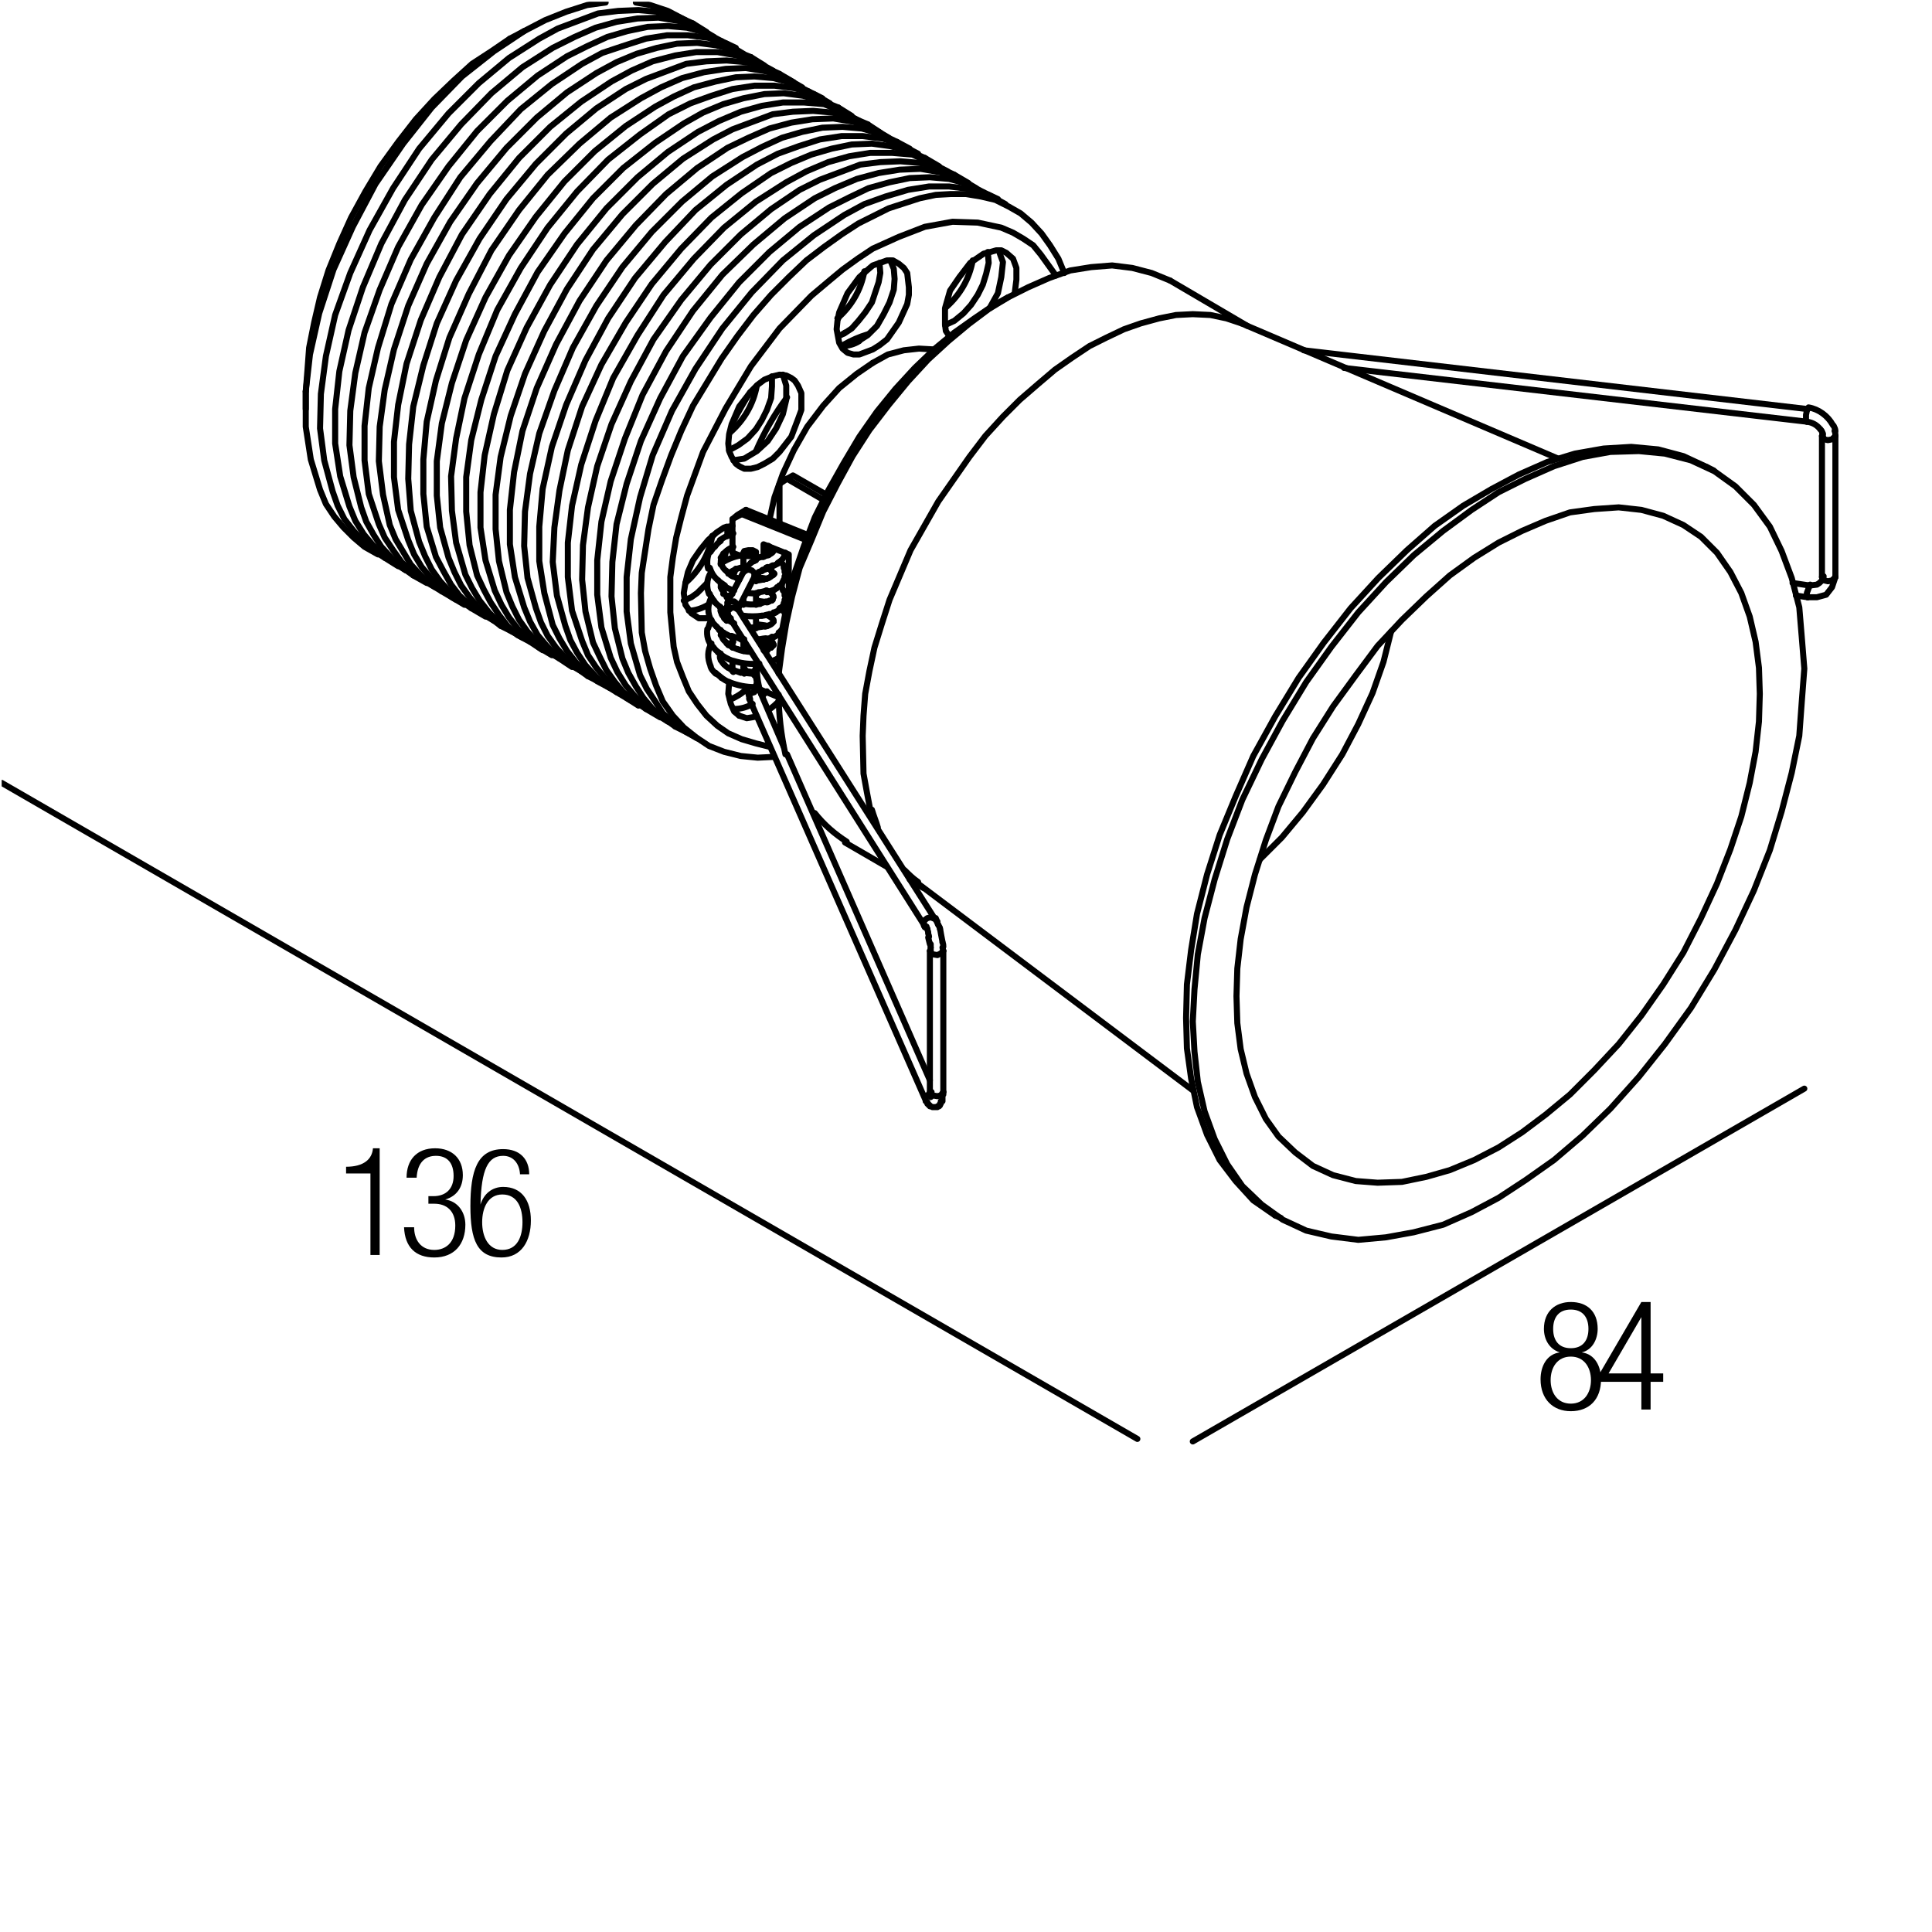 <?xml version="1.0" encoding="utf-8"?>
<!-- Generator: Adobe Illustrator 18.0.0, SVG Export Plug-In . SVG Version: 6.00 Build 0)  -->
<!DOCTYPE svg PUBLIC "-//W3C//DTD SVG 1.1//EN" "http://www.w3.org/Graphics/SVG/1.1/DTD/svg11.dtd">
<svg version="1.1" id="Livello_1" xmlns="http://www.w3.org/2000/svg" xmlns:xlink="http://www.w3.org/1999/xlink" x="0px" y="0px"
	 viewBox="0 0 230 230" enable-background="new 0 0 230 230" xml:space="preserve">
<g>
	<rect x="182.7" y="154.9" fill="none" width="47.3" height="36.7"/>
	<path d="M185.7,161L185.7,161c-1.3-0.4-1.9-1.6-1.9-2.8c0-2.1,1.4-3.2,3.2-3.2c1.9,0,3.2,1.1,3.2,3.2c0,1.2-0.6,2.5-1.9,2.8v0
		c1.6,0.2,2.3,1.7,2.3,3.2c0,2.4-1.4,3.8-3.6,3.8c-2.1,0-3.6-1.4-3.6-3.8C183.4,162.7,184.1,161.2,185.7,161z M187,167.1
		c1.6,0,2.4-1.3,2.4-2.8c0-1.5-0.8-2.8-2.4-2.8s-2.4,1.3-2.4,2.8C184.6,165.8,185.4,167.1,187,167.1z M187,160.5
		c1.4,0,2.1-0.9,2.1-2.3c0-1.4-0.7-2.3-2.1-2.3c-1.4,0-2.1,0.9-2.1,2.3C184.9,159.6,185.6,160.5,187,160.5z"/>
	<path d="M195.4,164.5h-4.9v-1.1l4.9-8.4h1.1v8.5h1.5v1h-1.5v3.3h-1.1V164.5z M195.4,163.5v-6.7h0l-3.9,6.7H195.4z"/>
</g>
<g>
	<rect x="39.9" y="136.6" fill="none" width="47.3" height="36.7"/>
	<path d="M44.1,139.7h-2.9v-0.8c2.1,0,3.1-0.9,3.2-2.2h0.8v12.7h-1.1V139.7z"/>
	<path d="M51,142.4h0.6c1.5,0,2.4-0.9,2.4-2.4c0-1.5-0.7-2.4-2.1-2.4c-1.3,0-2.2,0.8-2.3,2.6h-1.2c0-2.1,1.2-3.5,3.4-3.5
		c2,0,3.3,1.2,3.3,3.2c0,1.4-0.7,2.5-2.1,2.9v0c1.5,0.2,2.4,1.5,2.4,3c0,2.3-1.3,3.9-3.7,3.9c-2.2,0-3.5-1.2-3.6-3.6h1.2
		c0,1.5,0.8,2.7,2.4,2.7c1.3,0,2.5-0.8,2.5-2.9c0-1.7-1-2.6-2.5-2.6H51V142.4z"/>
	<path d="M61.9,139.7c-0.1-1.2-0.8-2.1-2-2.1c-1.8,0-2.6,1.6-2.7,5.8l0,0c0.4-1.3,1.4-2.1,2.7-2.1c2.2,0,3.3,1.6,3.3,4
		c0,2.4-1.1,4.4-3.5,4.4c-2.9,0-3.7-2.1-3.7-6.1c0-4.2,0.8-6.8,3.9-6.8c2,0,3.1,1.2,3.1,3H61.9z M59.8,148.8c1.8,0,2.4-1.6,2.4-3.3
		s-0.6-3.3-2.4-3.3c-1.7,0-2.4,1.6-2.4,3.3S58.1,148.8,59.8,148.8z"/>
</g>
<g>
	<defs>
		<polyline id="SVGID_1_" points="0.2,230 230,230 230,0.2 0.2,0.2 0.2,230 		"/>
	</defs>
	<clipPath id="SVGID_2_">
		<use xlink:href="#SVGID_1_"  overflow="visible"/>
	</clipPath>
	
		<polyline clip-path="url(#SVGID_2_)" fill="none" stroke="#000000" stroke-width="0.72" stroke-linecap="round" stroke-linejoin="round" stroke-miterlimit="10" points="
		178.4,136.6 181.2,134.8 184,132.7 186.9,130.3 189.8,127.4 192.7,124.3 195.4,120.9 198,117.2 200.4,113.4 202.5,109.3 
		204.4,105.2 206,101.1 207.3,97.2 208.3,93.2 209,89.5 209.4,85.9 209.5,82.6 209.4,79.5 209,76.4 208.3,73.4 207.3,70.6 206,68.1 
		204.4,65.8 202.5,63.9 200.4,62.5 198,61.4 195.4,60.7 192.7,60.4 189.8,60.6 186.9,61 184,62 181.2,63.2 178.4,64.6 175.5,66.4 
		172.6,68.5 169.8,71 166.9,73.8 164,76.9 161.4,80.4 158.7,84.1 156.3,87.9 154.2,91.9 152.2,96 150.7,100 149.4,104.1 148.4,108 
		147.7,111.8 147.3,115.3 147.2,118.6 147.3,121.8 147.7,124.9 148.4,127.8 149.4,130.6 150.7,133.2 152.2,135.3 154.2,137.2 
		156.3,138.8 158.7,139.9 161.4,140.6 164,140.8 166.9,140.7 169.8,140.1 172.6,139.3 175.5,138.1 178.4,136.6 	"/>
	
		<polyline clip-path="url(#SVGID_2_)" fill="none" stroke="#000000" stroke-width="0.72" stroke-linecap="round" stroke-linejoin="round" stroke-miterlimit="10" points="
		150,102.3 152.6,99.7 155.1,96.7 157.5,93.4 159.8,89.8 161.7,86.2 163.4,82.5 164.7,78.8 165.6,75.2 	"/>
	
		<polyline clip-path="url(#SVGID_2_)" fill="none" stroke="#000000" stroke-width="0.72" stroke-linecap="round" stroke-linejoin="round" stroke-miterlimit="10" points="
		147.8,38.5 146,37.9 144.1,37.5 142,37.4 140,37.5 138,37.9 135.8,38.5 133.8,39.2 131.7,40.2 129.7,41.2 127.6,42.6 125.6,44 
		123.6,45.7 121.4,47.6 119.4,49.6 117.3,51.9 115.4,54.4 111.7,59.7 108.4,65.5 105.9,71.4 105,74.2 104.1,77.1 103.5,79.9 
		103,82.6 102.8,85.2 102.7,87.6 102.8,92.1 103.2,94.3 103.6,96.4 	"/>
	
		<polyline clip-path="url(#SVGID_2_)" fill="none" stroke="#000000" stroke-width="0.72" stroke-linecap="round" stroke-linejoin="round" stroke-miterlimit="10" points="
		203.2,55.6 200.4,54.3 197.4,53.5 194.2,53.2 190.9,53.4 187.5,54 184.2,55 180.8,56.5 177.6,58.2 174.2,60.2 170.8,62.6 
		167.5,65.5 164.1,68.8 160.8,72.4 157.6,76.5 154.6,80.7 151.8,85.3 149.2,90 147.1,94.8 145.2,99.4 143.7,104.1 142.5,108.8 
		141.8,113.1 141.3,117.2 141.2,121.2 141.3,124.8 141.8,128.4 142.5,131.8 143.7,135.1 145.2,138.1 147.1,140.6 149.2,142.9 
		151.8,144.7 	"/>
	
		<polyline clip-path="url(#SVGID_2_)" fill="none" stroke="#000000" stroke-width="0.72" stroke-linecap="round" stroke-linejoin="round" stroke-miterlimit="10" points="
		178.4,142.6 181.6,140.5 185,138.1 188.4,135.2 191.7,132 195.1,128.2 198.2,124.3 201.3,120 204.1,115.4 206.6,110.7 208.8,106 
		210.7,101.2 212.1,96.6 213.3,92 214.2,87.6 214.5,83.5 214.8,79.6 214.5,75.9 214.2,72.3 213.3,68.8 212.1,65.6 210.7,62.7 
		208.8,60.1 206.6,57.9 204.1,56.1 201.3,54.8 198.2,54 195.1,53.7 191.7,53.8 188.4,54.4 185,55.5 181.6,57 178.4,58.6 175.2,60.7 
		171.8,63.2 168.3,66.1 165,69.3 161.7,72.9 158.5,77 155.5,81.2 152.7,85.8 150.2,90.4 147.9,95.2 146.1,99.9 144.6,104.7 
		143.4,109.3 142.6,113.6 142.2,117.8 142,121.6 142.2,125.2 142.6,128.8 143.4,132.3 144.6,135.6 146.1,138.6 147.9,141.2 
		150.2,143.4 152.7,145.2 155.5,146.5 158.5,147.2 161.7,147.6 165,147.3 168.3,146.7 171.8,145.8 175.2,144.3 178.4,142.6 	"/>
	
		<polyline clip-path="url(#SVGID_2_)" fill="none" stroke="#000000" stroke-width="0.72" stroke-linecap="round" stroke-linejoin="round" stroke-miterlimit="10" points="
		60.7,4.6 58.5,6.1 56.2,7.6 54,9.6 51.7,11.8 49.5,14.2 47.4,16.9 45.3,19.8 43.5,22.8 41.8,25.9 40.4,29 39.1,32.2 38.1,35.4 
		37.4,38.4 36.8,41.4 36.6,44.1 36.4,46.6 	"/>
	
		<path clip-path="url(#SVGID_2_)" fill="none" stroke="#000000" stroke-width="0.72" stroke-linecap="round" stroke-linejoin="round" stroke-miterlimit="10" d="
		M103.8,96.4c0.2,0.7,0.5,1.4,0.7,2.1"/>
	
		<path clip-path="url(#SVGID_2_)" fill="none" stroke="#000000" stroke-width="0.72" stroke-linecap="round" stroke-linejoin="round" stroke-miterlimit="10" d="
		M107.7,103.6c0.5,0.5,1,1,1.6,1.4"/>
	
		<polyline clip-path="url(#SVGID_2_)" fill="none" stroke="#000000" stroke-width="0.72" stroke-linecap="round" stroke-linejoin="round" stroke-miterlimit="10" points="
		120,35.4 117.7,36.8 115.3,38.6 112.9,40.6 110.5,42.8 108.1,45.4 105.8,48.2 103.5,51.2 101.5,54.3 99.7,57.6 98,60.9 96.6,64.3 
		95.2,67.6 94.3,71 93.6,74.2 93.1,77.2 92.7,80.2 	"/>
	
		<path clip-path="url(#SVGID_2_)" fill="none" stroke="#000000" stroke-width="0.72" stroke-linecap="round" stroke-linejoin="round" stroke-miterlimit="10" d="
		M92.7,82.7c0,2.4,0.3,4.8,0.8,7.1"/>
	
		<path clip-path="url(#SVGID_2_)" fill="none" stroke="#000000" stroke-width="0.72" stroke-linecap="round" stroke-linejoin="round" stroke-miterlimit="10" d="
		M97,96.8c1.1,1.4,2.4,2.5,3.8,3.4"/>
	
		<polyline clip-path="url(#SVGID_2_)" fill="none" stroke="#000000" stroke-width="0.72" stroke-linecap="round" stroke-linejoin="round" stroke-miterlimit="10" points="
		139.3,33.4 137.1,32.5 134.8,31.9 132.4,31.6 129.9,31.8 127.4,32.2 124.9,33.1 122.4,34.2 120,35.4 118.2,36.4 116,37.9 
		113.6,39.6 111.3,41.5 108.9,43.8 106.6,46.3 104.4,49 102.3,52 100.4,55.2 98.6,58.4 97,61.6 95.7,65 94.6,68.2 93.8,71.4 
		93.2,74.5 92.8,77.4 92.7,80.1 	"/>
	
		<polyline clip-path="url(#SVGID_2_)" fill="none" stroke="#000000" stroke-width="0.72" stroke-linecap="round" stroke-linejoin="round" stroke-miterlimit="10" points="
		103.9,43.2 102,44.5 99.9,46.2 98,48.3 96.1,50.8 94.5,53.6 93.2,56.4 92.2,59.2 91.6,61.9 	"/>
	
		<path clip-path="url(#SVGID_2_)" fill="none" stroke="#000000" stroke-width="0.72" stroke-linecap="round" stroke-linejoin="round" stroke-miterlimit="10" d="
		M91.8,67.8c0,0.2,0.1,0.4,0.2,0.7"/>
	
		<polyline clip-path="url(#SVGID_2_)" fill="none" stroke="#000000" stroke-width="0.72" stroke-linecap="round" stroke-linejoin="round" stroke-miterlimit="10" points="
		111.2,41.6 109.4,41.5 107.6,41.7 105.7,42.2 103.9,43.2 	"/>
	
		<polyline clip-path="url(#SVGID_2_)" fill="none" stroke="#000000" stroke-width="0.72" stroke-linecap="round" stroke-linejoin="round" stroke-miterlimit="10" points="
		125.7,32.8 123.9,30.3 123,29.2 121.8,28.4 120.6,27.7 119.2,27.1 116.4,26.5 113.4,26.4 110.1,27 107,28.2 103.9,29.6 102.1,30.8 
		100.3,32.1 98.5,33.6 96.6,35.2 92.8,39.1 89.4,43.6 86.4,48.6 83.7,53.8 81.8,59 81.1,61.6 80.5,64 80.1,66.4 79.8,68.7 
		79.8,72.9 80.2,77 80.6,78.8 81.3,80.6 82,82.3 83,83.8 84.1,85.2 85.4,86.4 86.7,87.3 88.3,88 90,88.5 91.6,88.9 	"/>
	
		<polyline clip-path="url(#SVGID_2_)" fill="none" stroke="#000000" stroke-width="0.72" stroke-linecap="round" stroke-linejoin="round" stroke-miterlimit="10" points="
		126.7,32.5 126,30.8 125,29.2 124,27.8 122.8,26.5 121.5,25.4 120.1,24.6 118.5,23.8 116.8,23.4 115,23.1 113.2,23.1 111.4,23.2 
		109.5,23.6 105.8,24.8 102.2,26.6 100.2,27.9 98.1,29.4 96,31 93.9,33 91.8,35.1 89.7,37.5 87.8,40 85.9,42.7 82.5,48.3 81.1,51.3 
		79.9,54.2 78.8,57.2 77.8,60.1 77.2,63 76.8,65.6 76.4,68.2 76.3,70.6 76.4,75.3 76.8,77.5 77.4,79.6 78.1,81.6 78.9,83.5 
		80.1,85.2 81.4,86.6 82.9,87.8 84.4,88.8 86.2,89.5 88.2,90 90.2,90.2 92.2,90.1 	"/>
	
		<line clip-path="url(#SVGID_2_)" fill="none" stroke="#000000" stroke-width="0.72" stroke-linecap="round" stroke-linejoin="round" stroke-miterlimit="10" x1="100.5" y1="41.1" x2="100.3" y2="41.2"/>
	
		<path clip-path="url(#SVGID_2_)" fill="none" stroke="#000000" stroke-width="0.72" stroke-linecap="round" stroke-linejoin="round" stroke-miterlimit="10" d="
		M93.7,47.3c-1.5,2-2.7,4.1-3.7,6.4"/>
	
		<path clip-path="url(#SVGID_2_)" fill="none" stroke="#000000" stroke-width="0.72" stroke-linecap="round" stroke-linejoin="round" stroke-miterlimit="10" d="
		M103.3,39.8c-1,0.3-1.9,0.7-2.8,1.2"/>
	
		<polyline clip-path="url(#SVGID_2_)" fill="none" stroke="#000000" stroke-width="0.72" stroke-linecap="round" stroke-linejoin="round" stroke-miterlimit="10" points="
		119.7,24.3 117.7,23.2 115.4,22.5 113,22.2 110.6,22.2 108.1,22.6 105.4,23.4 102.9,24.3 100.5,25.6 96.9,28 93.2,31 89.5,34.8 
		86,39.1 82.8,43.9 80,48.9 77.7,54.2 76.2,59.2 75.1,64.2 74.6,68.7 74.6,72.8 75.1,76.6 76.2,80.4 77,82 78,83.5 78.9,84.9 
		80.2,86.1 81.6,87.1 83,87.9 	"/>
	
		<polyline clip-path="url(#SVGID_2_)" fill="none" stroke="#000000" stroke-width="0.72" stroke-linecap="round" stroke-linejoin="round" stroke-miterlimit="10" points="
		117.1,22.9 115.2,21.9 113,21.3 110.7,21.1 108.3,21.2 105.9,21.7 103.4,22.4 101.1,23.5 98.7,24.7 95.2,27 91.6,30 88,33.6 
		84.6,37.8 81.3,42.4 78.6,47.4 76.3,52.5 74.6,57.6 73.4,62.4 72.9,66.9 72.8,71 73.2,74.8 74.1,78.4 74.8,80.1 75.7,81.7 
		76.6,83.1 77.7,84.4 79,85.5 80.4,86.5 	"/>
	
		<path clip-path="url(#SVGID_2_)" fill="none" stroke="#000000" stroke-width="0.72" stroke-linecap="round" stroke-linejoin="round" stroke-miterlimit="10" d="
		M89.3,46.7c-0.7,1.1-1.4,2.3-2,3.5"/>
	
		<line clip-path="url(#SVGID_2_)" fill="none" stroke="#000000" stroke-width="0.72" stroke-linecap="round" stroke-linejoin="round" stroke-miterlimit="10" x1="84.8" y1="63.8" x2="84.8" y2="63.9"/>
	
		<line clip-path="url(#SVGID_2_)" fill="none" stroke="#000000" stroke-width="0.72" stroke-linecap="round" stroke-linejoin="round" stroke-miterlimit="10" x1="99.8" y1="37.9" x2="99.7" y2="37.9"/>
	
		<polyline clip-path="url(#SVGID_2_)" fill="none" stroke="#000000" stroke-width="0.72" stroke-linecap="round" stroke-linejoin="round" stroke-miterlimit="10" points="
		116.2,22.4 114.2,21.2 111.9,20.5 109.6,20.1 107.1,20.2 104.6,20.6 102,21.3 99.4,22.4 97,23.6 93.4,26 89.7,29.1 86,32.7 
		82.5,37 79.3,41.8 76.5,47 74.4,52.2 72.7,57.3 71.6,62.1 71.1,66.7 71.1,70.8 71.6,74.7 72.7,78.3 73.5,80 74.5,81.6 75.6,82.9 
		76.8,84.1 78.1,85 79.5,85.9 	"/>
	
		<polyline clip-path="url(#SVGID_2_)" fill="none" stroke="#000000" stroke-width="0.72" stroke-linecap="round" stroke-linejoin="round" stroke-miterlimit="10" points="
		113.6,20.8 111.7,19.9 109.5,19.4 107.2,19.2 104.8,19.3 102.4,19.6 100,20.5 97.6,21.4 95.2,22.6 91.8,24.9 88.2,27.9 84.6,31.5 
		81.1,35.7 77.8,40.4 75.1,45.4 72.8,50.5 71.1,55.5 70,60.4 69.4,64.9 69.3,69 69.7,72.8 70.6,76.5 71.4,78.2 72.2,79.8 73.2,81.2 
		74.2,82.4 75.6,83.5 76.9,84.4 	"/>
	
		<polyline clip-path="url(#SVGID_2_)" fill="none" stroke="#000000" stroke-width="0.72" stroke-linecap="round" stroke-linejoin="round" stroke-miterlimit="10" points="
		112.8,20.4 110.7,19.3 108.6,18.4 106.2,18.2 103.6,18.2 101.1,18.6 98.6,19.3 96,20.4 93.6,21.7 90,24 86.2,27.1 82.6,30.8 
		79,35.1 75.9,39.9 73,45 70.9,50.1 69.2,55.3 68.1,60.2 67.6,64.6 67.6,68.7 68.1,72.7 69.3,76.3 70,78 71,79.5 72.1,80.8 73.3,82 
		74.6,83.1 76,84 	"/>
	
		<polyline clip-path="url(#SVGID_2_)" fill="none" stroke="#000000" stroke-width="0.72" stroke-linecap="round" stroke-linejoin="round" stroke-miterlimit="10" points="
		110.1,18.8 108.2,18 106,17.4 103.8,17.1 101.4,17.2 99,17.7 96.6,18.4 94.2,19.4 91.8,20.6 88.3,23 84.7,25.9 81.1,29.6 
		77.6,33.8 74.5,38.4 71.6,43.4 69.3,48.4 67.6,53.6 66.6,58.4 66,62.8 65.8,66.9 66.3,70.9 67.3,74.5 67.9,76.2 68.7,77.7 
		69.7,79.2 70.9,80.5 72.1,81.6 73.4,82.4 	"/>
	
		<polyline clip-path="url(#SVGID_2_)" fill="none" stroke="#000000" stroke-width="0.72" stroke-linecap="round" stroke-linejoin="round" stroke-miterlimit="10" points="
		109.3,18.3 107.2,17.2 105.1,16.5 102.7,16.2 100.2,16.2 97.6,16.6 95.1,17.4 92.6,18.3 90.1,19.6 86.5,22 82.8,25 79.2,28.8 
		75.6,33.1 72.4,37.9 69.7,42.9 67.4,48.2 65.7,53.2 64.6,58.2 64.2,62.7 64.2,66.8 64.8,70.6 65.8,74.4 66.6,76 67.5,77.5 
		68.6,78.9 69.8,80.1 71.1,81.1 72.6,81.9 	"/>
	
		<polyline clip-path="url(#SVGID_2_)" fill="none" stroke="#000000" stroke-width="0.72" stroke-linecap="round" stroke-linejoin="round" stroke-miterlimit="10" points="
		106.8,16.9 104.7,15.9 102.6,15.3 100.3,15.1 97.9,15.2 95.5,15.7 93.1,16.4 90.7,17.5 88.4,18.7 84.8,21 81.2,24 77.6,27.6 
		74.1,31.8 71,36.4 68.2,41.4 66,46.5 64.2,51.6 63.1,56.4 62.5,60.9 62.4,65 62.8,68.8 63.8,72.4 64.4,74.1 65.2,75.7 66.2,77.1 
		67.4,78.4 68.6,79.5 70,80.5 	"/>
	
		<polyline clip-path="url(#SVGID_2_)" fill="none" stroke="#000000" stroke-width="0.72" stroke-linecap="round" stroke-linejoin="round" stroke-miterlimit="10" points="
		105.8,16.4 103.8,15.2 101.6,14.5 99.2,14.1 96.7,14.2 94.2,14.6 91.6,15.3 89.1,16.4 86.6,17.6 83,20 79.3,23.1 75.7,26.8 
		72.2,31 69,35.8 66.2,41 63.9,46.2 62.2,51.3 61.2,56.2 60.7,60.7 60.7,64.8 61.3,68.7 62.4,72.3 63.1,74 64,75.6 65.1,76.9 
		66.3,78.1 67.6,79 69.2,79.9 	"/>
	
		<polyline clip-path="url(#SVGID_2_)" fill="none" stroke="#000000" stroke-width="0.72" stroke-linecap="round" stroke-linejoin="round" stroke-miterlimit="10" points="
		103.3,14.8 101.2,13.9 99.1,13.4 96.8,13.2 94.4,13.3 92,13.6 89.6,14.5 87.2,15.4 84.9,16.6 81.3,18.9 77.7,21.9 74.1,25.5 
		70.6,29.7 67.5,34.4 64.8,39.4 62.5,44.5 60.8,49.5 59.6,54.4 59,58.9 59,63 59.4,66.8 60.3,70.5 61,72.2 61.8,73.8 62.8,75.2 
		63.9,76.4 65.1,77.5 66.6,78.4 	"/>
	
		<polyline clip-path="url(#SVGID_2_)" fill="none" stroke="#000000" stroke-width="0.72" stroke-linecap="round" stroke-linejoin="round" stroke-miterlimit="10" points="
		102.3,14.4 100.3,13.3 98.1,12.4 95.7,12.2 93.2,12.2 90.7,12.6 88.2,13.3 85.6,14.4 83.1,15.7 79.5,18.1 75.9,21.1 72.2,24.8 
		68.7,29.1 65.5,33.9 62.7,39 60.4,44.1 58.8,49.3 57.7,54.2 57.2,58.6 57.2,62.8 57.8,66.7 58.9,70.3 59.7,72 60.6,73.5 61.6,74.8 
		62.8,76 64.2,77.1 65.7,78 	"/>
	
		<polyline clip-path="url(#SVGID_2_)" fill="none" stroke="#000000" stroke-width="0.72" stroke-linecap="round" stroke-linejoin="round" stroke-miterlimit="10" points="
		99.8,12.8 97.8,12 95.6,11.4 93.3,11.1 91,11.2 88.5,11.7 86.1,12.4 83.7,13.4 81.4,14.7 78,17 74.2,20 70.6,23.6 67.2,27.8 
		64,32.4 61.3,37.4 59,42.4 57.3,47.6 56.1,52.4 55.5,56.8 55.5,60.9 55.9,64.9 56.8,68.5 57.6,70.2 58.4,71.7 59.4,73.2 60.4,74.5 
		61.6,75.6 63.1,76.4 	"/>
	
		<polyline clip-path="url(#SVGID_2_)" fill="none" stroke="#000000" stroke-width="0.72" stroke-linecap="round" stroke-linejoin="round" stroke-miterlimit="10" points="
		98.8,12.3 96.9,11.2 94.6,10.5 92.2,10.2 89.8,10.2 87.2,10.6 84.7,11.4 82.2,12.3 79.6,13.6 76.2,16 72.4,19 68.7,22.8 65.2,27.1 
		62,31.9 59.2,36.9 57,42.2 55.3,47.4 54.3,52.2 53.7,56.7 53.8,60.8 54.3,64.6 55.4,68.4 56.2,70 57.1,71.5 58.2,72.9 59.4,74.1 
		60.8,75.1 62.2,75.9 	"/>
	
		<polyline clip-path="url(#SVGID_2_)" fill="none" stroke="#000000" stroke-width="0.72" stroke-linecap="round" stroke-linejoin="round" stroke-miterlimit="10" points="
		96.3,10.9 94.3,9.9 92.1,9.3 89.8,9.1 87.6,9.2 85.2,9.7 82.6,10.4 80.2,11.5 78,12.7 74.5,15 70.8,18 67.2,21.6 63.8,25.8 
		60.6,30.4 57.8,35.4 55.5,40.5 53.8,45.6 52.6,50.4 52,54.9 52,59 52.4,62.8 53.4,66.4 54.1,68.1 54.9,69.7 55.9,71.1 57,72.4 
		58.3,73.5 59.6,74.5 	"/>
	
		<polyline clip-path="url(#SVGID_2_)" fill="none" stroke="#000000" stroke-width="0.72" stroke-linecap="round" stroke-linejoin="round" stroke-miterlimit="10" points="
		95.5,10.4 93.4,9.2 91.2,8.5 88.8,8.1 86.4,8.2 83.8,8.6 81.2,9.3 78.7,10.4 76.3,11.7 72.7,14 69,17.1 65.2,20.8 61.8,25 
		58.5,29.8 55.8,35 53.5,40.2 51.9,45.3 50.8,50.2 50.4,54.7 50.4,58.8 50.8,62.7 51.9,66.3 52.8,68 53.7,69.6 54.7,70.9 56,72.1 
		57.3,73 58.8,73.9 	"/>
	
		<polyline clip-path="url(#SVGID_2_)" fill="none" stroke="#000000" stroke-width="0.72" stroke-linecap="round" stroke-linejoin="round" stroke-miterlimit="10" points="
		92.8,8.8 90.9,7.9 88.8,7.4 86.5,7.2 84.1,7.3 81.7,7.6 79.3,8.5 76.9,9.4 74.5,10.6 71,12.9 67.4,15.9 63.8,19.5 60.3,23.7 
		57.1,28.4 54.3,33.4 52,38.5 50.4,43.5 49.2,48.4 48.7,52.9 48.6,57 48.9,60.8 49.9,64.5 50.6,66.2 51.4,67.8 52.4,69.2 53.5,70.4 
		54.8,71.5 56.1,72.4 	"/>
	
		<polyline clip-path="url(#SVGID_2_)" fill="none" stroke="#000000" stroke-width="0.72" stroke-linecap="round" stroke-linejoin="round" stroke-miterlimit="10" points="
		92,8.4 90,7.3 87.7,6.6 85.4,6.2 82.9,6.2 80.4,6.6 77.7,7.3 75.2,8.4 72.8,9.7 69.2,12.1 65.5,15.1 61.8,18.8 58.3,23.1 55,27.9 
		52.3,33 50.1,38.1 48.4,43.3 47.4,48.2 46.9,52.6 46.9,56.8 47.4,60.7 48.6,64.3 49.3,66 50.2,67.5 51.3,68.8 52.5,70 53.8,71.1 
		55.3,72 	"/>
	
		<polyline clip-path="url(#SVGID_2_)" fill="none" stroke="#000000" stroke-width="0.72" stroke-linecap="round" stroke-linejoin="round" stroke-miterlimit="10" points="
		89.4,6.8 87.4,6 85.3,5.4 83,5.1 80.6,5.2 78.2,5.7 75.8,6.4 73.4,7.4 71,8.7 67.5,11 63.9,14 60.3,17.6 56.8,21.8 53.6,26.4 
		50.8,31.4 48.6,36.4 46.9,41.6 45.8,46.4 45.2,50.8 45.1,54.9 45.6,58.9 46.4,62.5 47.1,64.2 48,65.7 48.9,67.2 50.1,68.5 
		51.3,69.6 52.6,70.4 	"/>
	
		<polyline clip-path="url(#SVGID_2_)" fill="none" stroke="#000000" stroke-width="0.72" stroke-linecap="round" stroke-linejoin="round" stroke-miterlimit="10" points="
		88.5,6.4 86.5,5.2 84.3,4.5 81.9,4.2 79.4,4.2 76.9,4.6 74.4,5.4 71.7,6.3 69.3,7.6 65.7,10 62,13 58.4,16.8 54.8,21.1 51.7,25.9 
		48.9,30.9 46.6,36.2 45,41.4 43.9,46.2 43.4,50.7 43.4,54.8 43.9,58.8 45.1,62.4 45.8,64 46.8,65.5 47.8,66.9 49,68.1 50.4,69.1 
		51.8,69.9 	"/>
	
		<polyline clip-path="url(#SVGID_2_)" fill="none" stroke="#000000" stroke-width="0.72" stroke-linecap="round" stroke-linejoin="round" stroke-miterlimit="10" points="
		85.9,4.9 84,3.9 81.8,3.3 79.5,3.1 77.1,3.2 74.7,3.7 72.3,4.4 69.9,5.5 67.5,6.7 64,9 60.4,12 56.8,15.6 53.4,19.8 50.2,24.4 
		47.4,29.4 45.2,34.5 43.4,39.6 42.3,44.4 41.7,48.9 41.6,53 42.1,56.8 43,60.4 43.6,62.1 44.5,63.7 45.4,65.1 46.6,66.4 47.8,67.5 
		49.2,68.5 	"/>
	
		<polyline clip-path="url(#SVGID_2_)" fill="none" stroke="#000000" stroke-width="0.72" stroke-linecap="round" stroke-linejoin="round" stroke-miterlimit="10" points="
		85,4.4 83,3.2 80.8,2.5 78.4,2.1 75.9,2.2 73.4,2.6 70.9,3.3 68.4,4.4 65.8,5.7 62.2,8 58.5,11.1 54.9,14.8 51.4,19 48.2,23.8 
		45.4,29 43.2,34.2 41.5,39.3 40.4,44.2 39.9,48.7 39.9,52.8 40.5,56.7 41.6,60.3 42.3,62 43.3,63.6 44.4,64.9 45.6,66.1 46.9,67 
		48.3,67.9 	"/>
	
		<polyline clip-path="url(#SVGID_2_)" fill="none" stroke="#000000" stroke-width="0.72" stroke-linecap="round" stroke-linejoin="round" stroke-miterlimit="10" points="
		82.5,2.8 80.5,1.9 78.3,1.4 76,1.2 73.6,1.3 71.2,1.6 68.8,2.5 66.4,3.4 64.2,4.6 60.6,6.9 57,9.9 53.4,13.5 49.9,17.7 46.8,22.4 
		44,27.4 41.7,32.5 39.9,37.5 38.8,42.4 38.2,46.9 38.1,51 38.6,54.8 39.6,58.5 40.2,60.2 41,61.8 42.1,63.2 43.2,64.4 44.4,65.5 
		45.8,66.4 	"/>
	
		<polyline clip-path="url(#SVGID_2_)" fill="none" stroke="#000000" stroke-width="0.72" stroke-linecap="round" stroke-linejoin="round" stroke-miterlimit="10" points="
		62.4,3.7 58.8,6.1 55,9.1 51.4,12.8 48,17.1 44.7,21.9 42,27 39.7,32.1 38,37.3 36.9,42.2 36.4,46.6 36.4,50.8 37,54.7 38.1,58.3 
		38.8,60 39.8,61.5 40.9,62.8 42.1,64 43.4,65.1 45,66 	"/>
	
		<polyline clip-path="url(#SVGID_2_)" fill="none" stroke="#000000" stroke-width="0.72" stroke-linecap="round" stroke-linejoin="round" stroke-miterlimit="10" points="
		81.6,2.4 79.5,1.3 77.4,0.6 75.7,0.3 	"/>
	
		<polyline clip-path="url(#SVGID_2_)" fill="none" stroke="#000000" stroke-width="0.72" stroke-linecap="round" stroke-linejoin="round" stroke-miterlimit="10" points="
		72.1,0.3 69.9,0.6 67.4,1.4 64.9,2.4 62.4,3.7 60.7,4.6 	"/>
	
		<polyline clip-path="url(#SVGID_2_)" fill="none" stroke="#000000" stroke-width="0.72" stroke-linecap="round" stroke-linejoin="round" stroke-miterlimit="10" points="
		88,85.2 88.9,85.5 90.1,85.3 	"/>
	
		<path clip-path="url(#SVGID_2_)" fill="none" stroke="#000000" stroke-width="0.72" stroke-linecap="round" stroke-linejoin="round" stroke-miterlimit="10" d="
		M91.5,84.5c0.5-0.3,0.9-0.7,1.3-1.1"/>
	
		<line clip-path="url(#SVGID_2_)" fill="none" stroke="#000000" stroke-width="0.72" stroke-linecap="round" stroke-linejoin="round" stroke-miterlimit="10" x1="87.2" y1="79.8" x2="87.2" y2="79.9"/>
	
		<polyline clip-path="url(#SVGID_2_)" fill="none" stroke="#000000" stroke-width="0.72" stroke-linecap="round" stroke-linejoin="round" stroke-miterlimit="10" points="
		86.8,81.3 86.7,82.6 87,83.8 87.4,84.7 88,85.2 	"/>
	
		<path clip-path="url(#SVGID_2_)" fill="none" stroke="#000000" stroke-width="0.72" stroke-linecap="round" stroke-linejoin="round" stroke-miterlimit="10" d="
		M90.8,82.8c0.2-0.2,0.4-0.4,0.5-0.5"/>
	
		<path clip-path="url(#SVGID_2_)" fill="none" stroke="#000000" stroke-width="0.72" stroke-linecap="round" stroke-linejoin="round" stroke-miterlimit="10" d="
		M87.4,84.4c0.8,0,1.5-0.2,2.2-0.6"/>
	
		<path clip-path="url(#SVGID_2_)" fill="none" stroke="#000000" stroke-width="0.72" stroke-linecap="round" stroke-linejoin="round" stroke-miterlimit="10" d="
		M86.9,83.3c0.7-0.3,1.4-0.7,2-1.3"/>
	
		<path clip-path="url(#SVGID_2_)" fill="none" stroke="#000000" stroke-width="0.72" stroke-linecap="round" stroke-linejoin="round" stroke-miterlimit="10" d="
		M91.8,77.1c0.1-0.2,0.1-0.4,0.1-0.7"/>
	
		<polyline clip-path="url(#SVGID_2_)" fill="none" stroke="#000000" stroke-width="0.72" stroke-linecap="round" stroke-linejoin="round" stroke-miterlimit="10" points="
		87.2,62.6 86.2,62.8 85.3,63.4 84.3,64.3 83.4,65.4 82.5,66.7 81.9,68.1 81.6,69.4 81.4,70.6 81.6,72 82.3,73 83.2,73.6 84.4,73.6 
			"/>
	
		<path clip-path="url(#SVGID_2_)" fill="none" stroke="#000000" stroke-width="0.72" stroke-linecap="round" stroke-linejoin="round" stroke-miterlimit="10" d="
		M87.2,68.6c0.2-0.3,0.3-0.6,0.4-0.9"/>
	
		<path clip-path="url(#SVGID_2_)" fill="none" stroke="#000000" stroke-width="0.72" stroke-linecap="round" stroke-linejoin="round" stroke-miterlimit="10" d="
		M82,72.7c0.8,0,1.6-0.3,2.3-0.7"/>
	
		<polyline clip-path="url(#SVGID_2_)" fill="none" stroke="#000000" stroke-width="0.72" stroke-linecap="round" stroke-linejoin="round" stroke-miterlimit="10" points="
		81.4,71.5 82.3,71.1 83,70.6 84.2,69.4 	"/>
	
		<path clip-path="url(#SVGID_2_)" fill="none" stroke="#000000" stroke-width="0.72" stroke-linecap="round" stroke-linejoin="round" stroke-miterlimit="10" d="
		M85.9,67.1c0.2-0.4,0.4-0.9,0.5-1.3"/>
	
		<path clip-path="url(#SVGID_2_)" fill="none" stroke="#000000" stroke-width="0.72" stroke-linecap="round" stroke-linejoin="round" stroke-miterlimit="10" d="
		M86.6,63.8c0-0.4,0-0.7-0.1-1.1"/>
	
		<path clip-path="url(#SVGID_2_)" fill="none" stroke="#000000" stroke-width="0.72" stroke-linecap="round" stroke-linejoin="round" stroke-miterlimit="10" d="
		M81.6,69.4c1.7-1.5,2.8-3.4,3.2-5.6"/>
	
		<polyline clip-path="url(#SVGID_2_)" fill="none" stroke="#000000" stroke-width="0.72" stroke-linecap="round" stroke-linejoin="round" stroke-miterlimit="10" points="
		88,48.4 87.1,50.5 86.8,51.7 86.7,52.8 86.8,53.7 87.1,54.4 87.6,55.2 88,55.5 88.6,55.8 89.4,55.8 90.2,55.6 91,55.2 92,54.6 
		92.8,53.8 94.2,52 95,49.9 95.4,48.8 95.4,47.7 95.4,46.8 95,45.9 94.6,45.3 94.2,45 93.6,44.7 92.8,44.6 92,44.8 91,45.2 
		90.2,45.8 89.4,46.6 88,48.4 	"/>
	
		<polyline clip-path="url(#SVGID_2_)" fill="none" stroke="#000000" stroke-width="0.72" stroke-linecap="round" stroke-linejoin="round" stroke-miterlimit="10" points="
		93.2,44.6 93.6,45.9 93.6,47.6 93.2,49.3 92.4,51 91.4,52.5 90.1,53.7 88.6,54.6 87.3,54.8 	"/>
	
		<polyline clip-path="url(#SVGID_2_)" fill="none" stroke="#000000" stroke-width="0.72" stroke-linecap="round" stroke-linejoin="round" stroke-miterlimit="10" points="
		86.8,53.6 87.9,53 89,52.2 90,51.1 90.7,50 91.3,48.8 91.8,47.4 91.9,46 91.9,44.8 	"/>
	
		<path clip-path="url(#SVGID_2_)" fill="none" stroke="#000000" stroke-width="0.72" stroke-linecap="round" stroke-linejoin="round" stroke-miterlimit="10" d="
		M86.9,51.5c1.7-1.5,2.8-3.4,3.2-5.6"/>
	
		<polyline clip-path="url(#SVGID_2_)" fill="none" stroke="#000000" stroke-width="0.72" stroke-linecap="round" stroke-linejoin="round" stroke-miterlimit="10" points="
		106,31 106.4,32 106.5,33.2 106.4,34.5 105.9,36 105.2,37.4 104.4,38.8 103.3,39.9 102.2,40.6 	"/>
	
		<polyline clip-path="url(#SVGID_2_)" fill="none" stroke="#000000" stroke-width="0.72" stroke-linecap="round" stroke-linejoin="round" stroke-miterlimit="10" points="
		103.9,41.6 104.7,41.1 105.6,40.4 107,38.4 108,36.2 108.2,35.1 108.2,34.2 108,32.5 107.6,31.9 107,31.4 106.3,31 105.6,31 
		103.9,31.6 103.2,32.2 102.3,33 100.9,34.9 99.9,37.2 99.7,38.2 99.6,39.2 99.9,40.8 100.3,41.5 100.9,42 101.6,42.2 102.3,42.2 
		103.9,41.6 	"/>
	
		<path clip-path="url(#SVGID_2_)" fill="none" stroke="#000000" stroke-width="0.72" stroke-linecap="round" stroke-linejoin="round" stroke-miterlimit="10" d="
		M100.2,41.2c0.7,0,1.5-0.2,2.1-0.6"/>
	
		<polyline clip-path="url(#SVGID_2_)" fill="none" stroke="#000000" stroke-width="0.72" stroke-linecap="round" stroke-linejoin="round" stroke-miterlimit="10" points="
		100.5,39.7 101.4,39.1 102.2,38.2 103,37.2 103.8,36 104.2,34.8 104.6,33.6 104.8,32.5 104.7,31.3 	"/>
	
		<path clip-path="url(#SVGID_2_)" fill="none" stroke="#000000" stroke-width="0.72" stroke-linecap="round" stroke-linejoin="round" stroke-miterlimit="10" d="
		M99.8,40c0.3-0.1,0.5-0.2,0.8-0.4"/>
	
		<path clip-path="url(#SVGID_2_)" fill="none" stroke="#000000" stroke-width="0.72" stroke-linecap="round" stroke-linejoin="round" stroke-miterlimit="10" d="
		M99.7,37.9c1.7-1.5,2.8-3.4,3.2-5.6"/>
	
		<polyline clip-path="url(#SVGID_2_)" fill="none" stroke="#000000" stroke-width="0.72" stroke-linecap="round" stroke-linejoin="round" stroke-miterlimit="10" points="
		120.8,34.9 121,33.3 121,31.9 120.6,30.8 119.8,30.1 119.2,29.8 118.6,29.8 117.9,30 117.1,30.2 115.5,31.3 114.2,33 113.1,34.6 
		112.5,36.7 112.5,38.6 112.6,39.4 113,40 	"/>
	
		<polyline clip-path="url(#SVGID_2_)" fill="none" stroke="#000000" stroke-width="0.72" stroke-linecap="round" stroke-linejoin="round" stroke-miterlimit="10" points="
		118.9,29.8 119.1,30.4 119.4,31.2 119.2,33 118.8,34.9 117.8,36.7 	"/>
	
		<path clip-path="url(#SVGID_2_)" fill="none" stroke="#000000" stroke-width="0.72" stroke-linecap="round" stroke-linejoin="round" stroke-miterlimit="10" d="
		M113,39.9C113.1,39.9,113.1,39.9,113,39.9"/>
	
		<polyline clip-path="url(#SVGID_2_)" fill="none" stroke="#000000" stroke-width="0.72" stroke-linecap="round" stroke-linejoin="round" stroke-miterlimit="10" points="
		112.5,38.7 113.6,38.2 114.7,37.3 115.6,36.3 116.4,35.1 117,33.9 117.4,32.6 117.7,31.3 117.6,30 	"/>
	
		<path clip-path="url(#SVGID_2_)" fill="none" stroke="#000000" stroke-width="0.72" stroke-linecap="round" stroke-linejoin="round" stroke-miterlimit="10" d="
		M112.6,36.6c1.7-1.5,2.8-3.4,3.2-5.6"/>
	
		<line clip-path="url(#SVGID_2_)" fill="none" stroke="#000000" stroke-width="0.72" stroke-linecap="round" stroke-linejoin="round" stroke-miterlimit="10" x1="93.7" y1="57" x2="98" y2="59.5"/>
	
		<line clip-path="url(#SVGID_2_)" fill="none" stroke="#000000" stroke-width="0.72" stroke-linecap="round" stroke-linejoin="round" stroke-miterlimit="10" x1="92.8" y1="57.6" x2="92.8" y2="62.4"/>
	
		<line clip-path="url(#SVGID_2_)" fill="none" stroke="#000000" stroke-width="0.72" stroke-linecap="round" stroke-linejoin="round" stroke-miterlimit="10" x1="92.8" y1="66.9" x2="92.8" y2="66.9"/>
	
		<line clip-path="url(#SVGID_2_)" fill="none" stroke="#000000" stroke-width="0.72" stroke-linecap="round" stroke-linejoin="round" stroke-miterlimit="10" x1="92.8" y1="69.7" x2="92.8" y2="69.7"/>
	
		<line clip-path="url(#SVGID_2_)" fill="none" stroke="#000000" stroke-width="0.72" stroke-linecap="round" stroke-linejoin="round" stroke-miterlimit="10" x1="92.8" y1="72.6" x2="92.8" y2="72.6"/>
	
		<line clip-path="url(#SVGID_2_)" fill="none" stroke="#000000" stroke-width="0.72" stroke-linecap="round" stroke-linejoin="round" stroke-miterlimit="10" x1="92.8" y1="75.3" x2="92.8" y2="75.3"/>
	
		<line clip-path="url(#SVGID_2_)" fill="none" stroke="#000000" stroke-width="0.72" stroke-linecap="round" stroke-linejoin="round" stroke-miterlimit="10" x1="91.5" y1="66.1" x2="91.5" y2="65"/>
	
		<line clip-path="url(#SVGID_2_)" fill="none" stroke="#000000" stroke-width="0.72" stroke-linecap="round" stroke-linejoin="round" stroke-miterlimit="10" x1="92.7" y1="79.8" x2="92.5" y2="79.6"/>
	
		<polyline clip-path="url(#SVGID_2_)" fill="none" stroke="#000000" stroke-width="0.72" stroke-linecap="round" stroke-linejoin="round" stroke-miterlimit="10" points="
		91.5,77.2 91.5,76.8 90.3,76.3 	"/>
	
		<line clip-path="url(#SVGID_2_)" fill="none" stroke="#000000" stroke-width="0.72" stroke-linecap="round" stroke-linejoin="round" stroke-miterlimit="10" x1="96.2" y1="63.7" x2="88.8" y2="60.7"/>
	
		<line clip-path="url(#SVGID_2_)" fill="none" stroke="#000000" stroke-width="0.72" stroke-linecap="round" stroke-linejoin="round" stroke-miterlimit="10" x1="88.3" y1="61.2" x2="96" y2="64.3"/>
	
		<line clip-path="url(#SVGID_2_)" fill="none" stroke="#000000" stroke-width="0.72" stroke-linecap="round" stroke-linejoin="round" stroke-miterlimit="10" x1="90.3" y1="82" x2="92.7" y2="83"/>
	
		<line clip-path="url(#SVGID_2_)" fill="none" stroke="#000000" stroke-width="0.72" stroke-linecap="round" stroke-linejoin="round" stroke-miterlimit="10" x1="88" y1="76" x2="88.5" y2="76.3"/>
	
		<line clip-path="url(#SVGID_2_)" fill="none" stroke="#000000" stroke-width="0.72" stroke-linecap="round" stroke-linejoin="round" stroke-miterlimit="10" x1="90.9" y1="77.4" x2="90.9" y2="77.2"/>
	
		<polyline clip-path="url(#SVGID_2_)" fill="none" stroke="#000000" stroke-width="0.72" stroke-linecap="round" stroke-linejoin="round" stroke-miterlimit="10" points="
		93.9,70.6 93.9,66 90.9,64.8 90.9,66.3 	"/>
	
		<line clip-path="url(#SVGID_2_)" fill="none" stroke="#000000" stroke-width="0.72" stroke-linecap="round" stroke-linejoin="round" stroke-miterlimit="10" x1="88.5" y1="66.3" x2="87.2" y2="65.8"/>
	
		<polyline clip-path="url(#SVGID_2_)" fill="none" stroke="#000000" stroke-width="0.72" stroke-linecap="round" stroke-linejoin="round" stroke-miterlimit="10" points="
		98.4,58.9 94.4,56.6 93.7,57 	"/>
	
		<line clip-path="url(#SVGID_2_)" fill="none" stroke="#000000" stroke-width="0.72" stroke-linecap="round" stroke-linejoin="round" stroke-miterlimit="10" x1="91.5" y1="76.8" x2="90.9" y2="77.2"/>
	
		<line clip-path="url(#SVGID_2_)" fill="none" stroke="#000000" stroke-width="0.72" stroke-linecap="round" stroke-linejoin="round" stroke-miterlimit="10" x1="87.2" y1="61.8" x2="87.2" y2="65.8"/>
	
		<line clip-path="url(#SVGID_2_)" fill="none" stroke="#000000" stroke-width="0.72" stroke-linecap="round" stroke-linejoin="round" stroke-miterlimit="10" x1="87.2" y1="75.9" x2="87.2" y2="77.1"/>
	
		<polyline clip-path="url(#SVGID_2_)" fill="none" stroke="#000000" stroke-width="0.72" stroke-linecap="round" stroke-linejoin="round" stroke-miterlimit="10" points="
		87.2,78.7 87.2,79.8 87.3,80 	"/>
	
		<polyline clip-path="url(#SVGID_2_)" fill="none" stroke="#000000" stroke-width="0.72" stroke-linecap="round" stroke-linejoin="round" stroke-miterlimit="10" points="
		87.8,61.3 87.2,61.8 88.3,61.2 88.8,60.7 87.8,61.3 	"/>
	
		<line clip-path="url(#SVGID_2_)" fill="none" stroke="#000000" stroke-width="0.72" stroke-linecap="round" stroke-linejoin="round" stroke-miterlimit="10" x1="92.8" y1="57.6" x2="93.7" y2="57"/>
	
		<path clip-path="url(#SVGID_2_)" fill="none" stroke="#000000" stroke-width="0.72" stroke-linecap="round" stroke-linejoin="round" stroke-miterlimit="10" d="
		M215.5,69.6c-0.1,0-0.1,0.1-0.1,0.1"/>
	
		<polyline clip-path="url(#SVGID_2_)" fill="none" stroke="#000000" stroke-width="0.72" stroke-linecap="round" stroke-linejoin="round" stroke-miterlimit="10" points="
		215.2,71.1 215.1,71 215.1,70.6 215.4,69.8 	"/>
	
		<polyline clip-path="url(#SVGID_2_)" fill="none" stroke="#000000" stroke-width="0.72" stroke-linecap="round" stroke-linejoin="round" stroke-miterlimit="10" points="
		218.5,68.7 218.1,69.1 217.6,69.2 217.2,69.1 216.9,68.7 	"/>
	
		<polyline clip-path="url(#SVGID_2_)" fill="none" stroke="#000000" stroke-width="0.72" stroke-linecap="round" stroke-linejoin="round" stroke-miterlimit="10" points="
		218.5,51.9 218.1,52.3 217.6,52.4 217.2,52.3 216.9,51.9 	"/>
	
		<polyline clip-path="url(#SVGID_2_)" fill="none" stroke="#000000" stroke-width="0.72" stroke-linecap="round" stroke-linejoin="round" stroke-miterlimit="10" points="
		215.2,48.7 215.1,48.9 215,49.4 215,50 215.1,50.2 	"/>
	
		<polyline clip-path="url(#SVGID_2_)" fill="none" stroke="#000000" stroke-width="0.72" stroke-linecap="round" stroke-linejoin="round" stroke-miterlimit="10" points="
		86.6,71.8 87,71.6 87.4,71.6 87.9,72 87.9,72.4 	"/>
	
		<polyline clip-path="url(#SVGID_2_)" fill="none" stroke="#000000" stroke-width="0.72" stroke-linecap="round" stroke-linejoin="round" stroke-miterlimit="10" points="
		87.9,72.6 87.4,72.3 87,72.4 86.6,72.8 86.7,73.3 	"/>
	
		<polyline clip-path="url(#SVGID_2_)" fill="none" stroke="#000000" stroke-width="0.72" stroke-linecap="round" stroke-linejoin="round" stroke-miterlimit="10" points="
		88.5,68.1 89,67.8 89.5,67.9 89.8,68.2 89.8,68.7 	"/>
	
		<polyline clip-path="url(#SVGID_2_)" fill="none" stroke="#000000" stroke-width="0.72" stroke-linecap="round" stroke-linejoin="round" stroke-miterlimit="10" points="
		89.8,80.4 90,80.6 90.1,81.2 90,81.7 89.8,81.9 	"/>
	
		<polyline clip-path="url(#SVGID_2_)" fill="none" stroke="#000000" stroke-width="0.72" stroke-linecap="round" stroke-linejoin="round" stroke-miterlimit="10" points="
		90,79.5 89.8,79.9 89.5,80 88.9,79.9 88.5,79.5 	"/>
	
		<polyline clip-path="url(#SVGID_2_)" fill="none" stroke="#000000" stroke-width="0.72" stroke-linecap="round" stroke-linejoin="round" stroke-miterlimit="10" points="
		89.5,66.2 89.8,66.1 90,65.7 89.6,65.5 89.1,65.5 88.6,65.6 88.5,66 88.9,66.2 89.5,66.2 	"/>
	
		<polyline clip-path="url(#SVGID_2_)" fill="none" stroke="#000000" stroke-width="0.72" stroke-linecap="round" stroke-linejoin="round" stroke-miterlimit="10" points="
		89.8,82.4 89.2,82.6 89.2,83.2 	"/>
	
		<path clip-path="url(#SVGID_2_)" fill="none" stroke="#000000" stroke-width="0.72" stroke-linecap="round" stroke-linejoin="round" stroke-miterlimit="10" d="
		M90.6,82.5c-0.1-0.3-0.4-0.4-0.7-0.3"/>
	
		<polyline clip-path="url(#SVGID_2_)" fill="none" stroke="#000000" stroke-width="0.72" stroke-linecap="round" stroke-linejoin="round" stroke-miterlimit="10" points="
		110.7,130.2 110.2,130.5 110.2,131 	"/>
	
		<polyline clip-path="url(#SVGID_2_)" fill="none" stroke="#000000" stroke-width="0.72" stroke-linecap="round" stroke-linejoin="round" stroke-miterlimit="10" points="
		110.7,130 111,130.4 111.6,130.5 112,130.4 112.3,130 	"/>
	
		<polyline clip-path="url(#SVGID_2_)" fill="none" stroke="#000000" stroke-width="0.72" stroke-linecap="round" stroke-linejoin="round" stroke-miterlimit="10" points="
		110.7,113.2 111,113.6 111.6,113.7 112,113.5 112.3,113.2 	"/>
	
		<polyline clip-path="url(#SVGID_2_)" fill="none" stroke="#000000" stroke-width="0.72" stroke-linecap="round" stroke-linejoin="round" stroke-miterlimit="10" points="
		110,110.2 110,109.6 110.4,109.3 110.8,109.2 111.3,109.4 	"/>
	
		<line clip-path="url(#SVGID_2_)" fill="none" stroke="#000000" stroke-width="0.72" stroke-linecap="round" stroke-linejoin="round" stroke-miterlimit="10" x1="147.8" y1="38.5" x2="185.5" y2="54.6"/>
	
		<line clip-path="url(#SVGID_2_)" fill="none" stroke="#000000" stroke-width="0.72" stroke-linecap="round" stroke-linejoin="round" stroke-miterlimit="10" x1="142" y1="129.8" x2="109.3" y2="105.2"/>
	
		<line clip-path="url(#SVGID_2_)" fill="none" stroke="#000000" stroke-width="0.72" stroke-linecap="round" stroke-linejoin="round" stroke-miterlimit="10" x1="203.2" y1="55.6" x2="204" y2="56"/>
	
		<line clip-path="url(#SVGID_2_)" fill="none" stroke="#000000" stroke-width="0.72" stroke-linecap="round" stroke-linejoin="round" stroke-miterlimit="10" x1="151.8" y1="144.7" x2="152.5" y2="145"/>
	
		<line clip-path="url(#SVGID_2_)" fill="none" stroke="#000000" stroke-width="0.72" stroke-linecap="round" stroke-linejoin="round" stroke-miterlimit="10" x1="109.9" y1="105.7" x2="108.3" y2="104.7"/>
	
		<line clip-path="url(#SVGID_2_)" fill="none" stroke="#000000" stroke-width="0.72" stroke-linecap="round" stroke-linejoin="round" stroke-miterlimit="10" x1="105.6" y1="103.2" x2="100.6" y2="100.3"/>
	
		<line clip-path="url(#SVGID_2_)" fill="none" stroke="#000000" stroke-width="0.72" stroke-linecap="round" stroke-linejoin="round" stroke-miterlimit="10" x1="148.5" y1="38.8" x2="139.3" y2="33.4"/>
	
		<line clip-path="url(#SVGID_2_)" fill="none" stroke="#000000" stroke-width="0.72" stroke-linecap="round" stroke-linejoin="round" stroke-miterlimit="10" x1="82" y1="87.3" x2="80.4" y2="86.5"/>
	
		<line clip-path="url(#SVGID_2_)" fill="none" stroke="#000000" stroke-width="0.72" stroke-linecap="round" stroke-linejoin="round" stroke-miterlimit="10" x1="118.8" y1="23.7" x2="117.1" y2="22.9"/>
	
		<line clip-path="url(#SVGID_2_)" fill="none" stroke="#000000" stroke-width="0.72" stroke-linecap="round" stroke-linejoin="round" stroke-miterlimit="10" x1="78.6" y1="85.4" x2="76.9" y2="84.4"/>
	
		<line clip-path="url(#SVGID_2_)" fill="none" stroke="#000000" stroke-width="0.72" stroke-linecap="round" stroke-linejoin="round" stroke-miterlimit="10" x1="115.3" y1="21.8" x2="113.6" y2="20.8"/>
	
		<line clip-path="url(#SVGID_2_)" fill="none" stroke="#000000" stroke-width="0.72" stroke-linecap="round" stroke-linejoin="round" stroke-miterlimit="10" x1="75.1" y1="83.4" x2="73.4" y2="82.4"/>
	
		<line clip-path="url(#SVGID_2_)" fill="none" stroke="#000000" stroke-width="0.72" stroke-linecap="round" stroke-linejoin="round" stroke-miterlimit="10" x1="111.8" y1="19.8" x2="110.1" y2="18.8"/>
	
		<line clip-path="url(#SVGID_2_)" fill="none" stroke="#000000" stroke-width="0.72" stroke-linecap="round" stroke-linejoin="round" stroke-miterlimit="10" x1="71.6" y1="81.3" x2="70" y2="80.5"/>
	
		<line clip-path="url(#SVGID_2_)" fill="none" stroke="#000000" stroke-width="0.72" stroke-linecap="round" stroke-linejoin="round" stroke-miterlimit="10" x1="108.3" y1="17.7" x2="106.8" y2="16.9"/>
	
		<line clip-path="url(#SVGID_2_)" fill="none" stroke="#000000" stroke-width="0.72" stroke-linecap="round" stroke-linejoin="round" stroke-miterlimit="10" x1="68.1" y1="79.4" x2="66.6" y2="78.4"/>
	
		<line clip-path="url(#SVGID_2_)" fill="none" stroke="#000000" stroke-width="0.72" stroke-linecap="round" stroke-linejoin="round" stroke-miterlimit="10" x1="104.8" y1="15.8" x2="103.3" y2="14.8"/>
	
		<line clip-path="url(#SVGID_2_)" fill="none" stroke="#000000" stroke-width="0.72" stroke-linecap="round" stroke-linejoin="round" stroke-miterlimit="10" x1="64.6" y1="77.4" x2="63.1" y2="76.4"/>
	
		<line clip-path="url(#SVGID_2_)" fill="none" stroke="#000000" stroke-width="0.72" stroke-linecap="round" stroke-linejoin="round" stroke-miterlimit="10" x1="101.4" y1="13.8" x2="99.8" y2="12.8"/>
	
		<line clip-path="url(#SVGID_2_)" fill="none" stroke="#000000" stroke-width="0.72" stroke-linecap="round" stroke-linejoin="round" stroke-miterlimit="10" x1="61.2" y1="75.3" x2="59.6" y2="74.5"/>
	
		<line clip-path="url(#SVGID_2_)" fill="none" stroke="#000000" stroke-width="0.72" stroke-linecap="round" stroke-linejoin="round" stroke-miterlimit="10" x1="97.9" y1="11.7" x2="96.3" y2="10.9"/>
	
		<line clip-path="url(#SVGID_2_)" fill="none" stroke="#000000" stroke-width="0.72" stroke-linecap="round" stroke-linejoin="round" stroke-miterlimit="10" x1="57.8" y1="73.4" x2="56.1" y2="72.4"/>
	
		<line clip-path="url(#SVGID_2_)" fill="none" stroke="#000000" stroke-width="0.72" stroke-linecap="round" stroke-linejoin="round" stroke-miterlimit="10" x1="94.5" y1="9.8" x2="92.8" y2="8.8"/>
	
		<line clip-path="url(#SVGID_2_)" fill="none" stroke="#000000" stroke-width="0.72" stroke-linecap="round" stroke-linejoin="round" stroke-miterlimit="10" x1="54.3" y1="71.4" x2="52.6" y2="70.4"/>
	
		<line clip-path="url(#SVGID_2_)" fill="none" stroke="#000000" stroke-width="0.72" stroke-linecap="round" stroke-linejoin="round" stroke-miterlimit="10" x1="91" y1="7.8" x2="89.4" y2="6.8"/>
	
		<line clip-path="url(#SVGID_2_)" fill="none" stroke="#000000" stroke-width="0.72" stroke-linecap="round" stroke-linejoin="round" stroke-miterlimit="10" x1="50.8" y1="69.4" x2="49.2" y2="68.5"/>
	
		<line clip-path="url(#SVGID_2_)" fill="none" stroke="#000000" stroke-width="0.72" stroke-linecap="round" stroke-linejoin="round" stroke-miterlimit="10" x1="87.6" y1="5.7" x2="85.9" y2="4.9"/>
	
		<line clip-path="url(#SVGID_2_)" fill="none" stroke="#000000" stroke-width="0.72" stroke-linecap="round" stroke-linejoin="round" stroke-miterlimit="10" x1="47.4" y1="67.4" x2="45.8" y2="66.4"/>
	
		<line clip-path="url(#SVGID_2_)" fill="none" stroke="#000000" stroke-width="0.72" stroke-linecap="round" stroke-linejoin="round" stroke-miterlimit="10" x1="84.1" y1="3.8" x2="82.5" y2="2.8"/>
	
		<line clip-path="url(#SVGID_2_)" fill="none" stroke="#000000" stroke-width="0.72" stroke-linecap="round" stroke-linejoin="round" stroke-miterlimit="10" x1="36.4" y1="48.7" x2="36.4" y2="46.6"/>
	
		<line clip-path="url(#SVGID_2_)" fill="none" stroke="#000000" stroke-width="0.72" stroke-linecap="round" stroke-linejoin="round" stroke-miterlimit="10" x1="213.4" y1="69.4" x2="215.4" y2="69.7"/>
	
		<line clip-path="url(#SVGID_2_)" fill="none" stroke="#000000" stroke-width="0.72" stroke-linecap="round" stroke-linejoin="round" stroke-miterlimit="10" x1="215.2" y1="71.1" x2="213.8" y2="70.9"/>
	
		<polyline clip-path="url(#SVGID_2_)" fill="none" stroke="#000000" stroke-width="0.72" stroke-linecap="round" stroke-linejoin="round" stroke-miterlimit="10" points="
		215.5,69.7 216.3,69.6 216.6,69.4 216.9,69.1 	"/>
	
		<polyline clip-path="url(#SVGID_2_)" fill="none" stroke="#000000" stroke-width="0.72" stroke-linecap="round" stroke-linejoin="round" stroke-miterlimit="10" points="
		218.5,68.7 218.1,69.9 217.4,70.8 216.3,71.1 215.2,71.1 	"/>
	
		<path clip-path="url(#SVGID_2_)" fill="none" stroke="#000000" stroke-width="0.72" stroke-linecap="round" stroke-linejoin="round" stroke-miterlimit="10" d="
		M217,69c0-0.1,0.1-0.2,0.1-0.4"/>
	
		<line clip-path="url(#SVGID_2_)" fill="none" stroke="#000000" stroke-width="0.72" stroke-linecap="round" stroke-linejoin="round" stroke-miterlimit="10" x1="216.9" y1="68.7" x2="216.9" y2="51.9"/>
	
		<line clip-path="url(#SVGID_2_)" fill="none" stroke="#000000" stroke-width="0.72" stroke-linecap="round" stroke-linejoin="round" stroke-miterlimit="10" x1="218.5" y1="51.9" x2="218.5" y2="68.7"/>
	
		<path clip-path="url(#SVGID_2_)" fill="none" stroke="#000000" stroke-width="0.72" stroke-linecap="round" stroke-linejoin="round" stroke-miterlimit="10" d="
		M217,51.9c0-0.1,0-0.2,0-0.3"/>
	
		<path clip-path="url(#SVGID_2_)" fill="none" stroke="#000000" stroke-width="0.72" stroke-linecap="round" stroke-linejoin="round" stroke-miterlimit="10" d="
		M217,51.7c0-0.1-0.1-0.2-0.1-0.3"/>
	
		<path clip-path="url(#SVGID_2_)" fill="none" stroke="#000000" stroke-width="0.72" stroke-linecap="round" stroke-linejoin="round" stroke-miterlimit="10" d="
		M216.9,51.4c0-0.1-0.1-0.2-0.2-0.3"/>
	
		<path clip-path="url(#SVGID_2_)" fill="none" stroke="#000000" stroke-width="0.72" stroke-linecap="round" stroke-linejoin="round" stroke-miterlimit="10" d="
		M216.7,51.1c-0.4-0.5-0.9-0.8-1.6-0.9"/>
	
		<path clip-path="url(#SVGID_2_)" fill="none" stroke="#000000" stroke-width="0.72" stroke-linecap="round" stroke-linejoin="round" stroke-miterlimit="10" d="
		M218.2,50.6c-0.6-1.1-1.7-1.9-2.9-2.1"/>
	
		<path clip-path="url(#SVGID_2_)" fill="none" stroke="#000000" stroke-width="0.72" stroke-linecap="round" stroke-linejoin="round" stroke-miterlimit="10" d="
		M218.5,51.3c0-0.2-0.1-0.4-0.2-0.6"/>
	
		<path clip-path="url(#SVGID_2_)" fill="none" stroke="#000000" stroke-width="0.72" stroke-linecap="round" stroke-linejoin="round" stroke-miterlimit="10" d="
		M218.5,51.9c0-0.2,0-0.4-0.1-0.6"/>
	
		<line clip-path="url(#SVGID_2_)" fill="none" stroke="#000000" stroke-width="0.72" stroke-linecap="round" stroke-linejoin="round" stroke-miterlimit="10" x1="215.1" y1="50.2" x2="160" y2="43.8"/>
	
		<line clip-path="url(#SVGID_2_)" fill="none" stroke="#000000" stroke-width="0.72" stroke-linecap="round" stroke-linejoin="round" stroke-miterlimit="10" x1="155.2" y1="41.7" x2="215.2" y2="48.7"/>
	
		<path clip-path="url(#SVGID_2_)" fill="none" stroke="#000000" stroke-width="0.72" stroke-linecap="round" stroke-linejoin="round" stroke-miterlimit="10" d="
		M86.7,71.8c-0.3,0.5-0.2,1,0,1.5"/>
	
		<path clip-path="url(#SVGID_2_)" fill="none" stroke="#000000" stroke-width="0.72" stroke-linecap="round" stroke-linejoin="round" stroke-miterlimit="10" d="
		M87.9,72.4C87.9,72.4,87.9,72.4,87.9,72.4"/>
	
		<line clip-path="url(#SVGID_2_)" fill="none" stroke="#000000" stroke-width="0.72" stroke-linecap="round" stroke-linejoin="round" stroke-miterlimit="10" x1="86.6" y1="71.7" x2="88.5" y2="68.1"/>
	
		<line clip-path="url(#SVGID_2_)" fill="none" stroke="#000000" stroke-width="0.72" stroke-linecap="round" stroke-linejoin="round" stroke-miterlimit="10" x1="89.8" y1="68.7" x2="87.9" y2="72.4"/>
	
		<path clip-path="url(#SVGID_2_)" fill="none" stroke="#000000" stroke-width="0.72" stroke-linecap="round" stroke-linejoin="round" stroke-miterlimit="10" d="
		M88.9,67.5c-0.1,0.1-0.2,0.3-0.3,0.4"/>
	
		<path clip-path="url(#SVGID_2_)" fill="none" stroke="#000000" stroke-width="0.72" stroke-linecap="round" stroke-linejoin="round" stroke-miterlimit="10" d="
		M89.4,67c-0.2,0.2-0.3,0.3-0.5,0.5"/>
	
		<path clip-path="url(#SVGID_2_)" fill="none" stroke="#000000" stroke-width="0.72" stroke-linecap="round" stroke-linejoin="round" stroke-miterlimit="10" d="
		M89.5,66.9c0,0-0.1,0.1-0.1,0.1"/>
	
		<line clip-path="url(#SVGID_2_)" fill="none" stroke="#000000" stroke-width="0.72" stroke-linecap="round" stroke-linejoin="round" stroke-miterlimit="10" x1="89.5" y1="66.9" x2="89.8" y2="66.8"/>
	
		<path clip-path="url(#SVGID_2_)" fill="none" stroke="#000000" stroke-width="0.72" stroke-linecap="round" stroke-linejoin="round" stroke-miterlimit="10" d="
		M90,66.5c-0.1,0-0.1,0.1-0.2,0.1"/>
	
		<path clip-path="url(#SVGID_2_)" fill="none" stroke="#000000" stroke-width="0.72" stroke-linecap="round" stroke-linejoin="round" stroke-miterlimit="10" d="
		M90.3,66.4c-0.1,0-0.2,0.1-0.3,0.1"/>
	
		<path clip-path="url(#SVGID_2_)" fill="none" stroke="#000000" stroke-width="0.72" stroke-linecap="round" stroke-linejoin="round" stroke-miterlimit="10" d="
		M90.6,66.3c-0.1,0-0.2,0.1-0.3,0.1"/>
	
		<path clip-path="url(#SVGID_2_)" fill="none" stroke="#000000" stroke-width="0.72" stroke-linecap="round" stroke-linejoin="round" stroke-miterlimit="10" d="
		M90.9,66.2c-0.1,0-0.2,0.1-0.3,0.1"/>
	
		<line clip-path="url(#SVGID_2_)" fill="none" stroke="#000000" stroke-width="0.72" stroke-linecap="round" stroke-linejoin="round" stroke-miterlimit="10" x1="90.8" y1="66.3" x2="91.4" y2="66.1"/>
	
		<path clip-path="url(#SVGID_2_)" fill="none" stroke="#000000" stroke-width="0.72" stroke-linecap="round" stroke-linejoin="round" stroke-miterlimit="10" d="
		M91.5,66c0,0,0.1,0,0.1-0.1"/>
	
		<path clip-path="url(#SVGID_2_)" fill="none" stroke="#000000" stroke-width="0.72" stroke-linecap="round" stroke-linejoin="round" stroke-miterlimit="10" d="
		M91.6,66c0.1,0,0.1-0.1,0.2-0.1"/>
	
		<path clip-path="url(#SVGID_2_)" fill="none" stroke="#000000" stroke-width="0.72" stroke-linecap="round" stroke-linejoin="round" stroke-miterlimit="10" d="
		M91.8,65.8C91.8,65.8,91.9,65.8,91.8,65.8"/>
	
		<path clip-path="url(#SVGID_2_)" fill="none" stroke="#000000" stroke-width="0.72" stroke-linecap="round" stroke-linejoin="round" stroke-miterlimit="10" d="
		M91.9,65.8c0.1,0,0.1-0.1,0.2-0.2"/>
	
		<path clip-path="url(#SVGID_2_)" fill="none" stroke="#000000" stroke-width="0.72" stroke-linecap="round" stroke-linejoin="round" stroke-miterlimit="10" d="
		M91.9,65.5c0,0,0.1-0.1,0.1-0.2"/>
	
		<path clip-path="url(#SVGID_2_)" fill="none" stroke="#000000" stroke-width="0.72" stroke-linecap="round" stroke-linejoin="round" stroke-miterlimit="10" d="
		M92.1,65.5c0-0.1-0.1-0.2-0.2-0.2"/>
	
		<path clip-path="url(#SVGID_2_)" fill="none" stroke="#000000" stroke-width="0.72" stroke-linecap="round" stroke-linejoin="round" stroke-miterlimit="10" d="
		M91.8,65.2c-0.1,0-0.1-0.1-0.2-0.1"/>
	
		<line clip-path="url(#SVGID_2_)" fill="none" stroke="#000000" stroke-width="0.72" stroke-linecap="round" stroke-linejoin="round" stroke-miterlimit="10" x1="91.6" y1="65.1" x2="91.5" y2="65"/>
	
		<path clip-path="url(#SVGID_2_)" fill="none" stroke="#000000" stroke-width="0.72" stroke-linecap="round" stroke-linejoin="round" stroke-miterlimit="10" d="
		M87.3,65.1c-0.2,0.1-0.5,0.2-0.7,0.4"/>
	
		<path clip-path="url(#SVGID_2_)" fill="none" stroke="#000000" stroke-width="0.72" stroke-linecap="round" stroke-linejoin="round" stroke-miterlimit="10" d="
		M86.6,65.5c-0.2,0.1-0.3,0.3-0.5,0.4"/>
	
		<path clip-path="url(#SVGID_2_)" fill="none" stroke="#000000" stroke-width="0.72" stroke-linecap="round" stroke-linejoin="round" stroke-miterlimit="10" d="
		M86.1,66c-0.1,0.1-0.2,0.2-0.2,0.3"/>
	
		<path clip-path="url(#SVGID_2_)" fill="none" stroke="#000000" stroke-width="0.72" stroke-linecap="round" stroke-linejoin="round" stroke-miterlimit="10" d="
		M85.9,66.3c0,0,0,0.1-0.1,0.1"/>
	
		<path clip-path="url(#SVGID_2_)" fill="none" stroke="#000000" stroke-width="0.72" stroke-linecap="round" stroke-linejoin="round" stroke-miterlimit="10" d="
		M85.9,66.4c-0.1,0.2-0.1,0.5-0.1,0.8"/>
	
		<path clip-path="url(#SVGID_2_)" fill="none" stroke="#000000" stroke-width="0.72" stroke-linecap="round" stroke-linejoin="round" stroke-miterlimit="10" d="
		M85.9,67.2c0.1,0.3,0.3,0.6,0.6,0.8"/>
	
		<path clip-path="url(#SVGID_2_)" fill="none" stroke="#000000" stroke-width="0.72" stroke-linecap="round" stroke-linejoin="round" stroke-miterlimit="10" d="
		M86.5,68c0.2,0.2,0.4,0.3,0.6,0.4"/>
	
		<path clip-path="url(#SVGID_2_)" fill="none" stroke="#000000" stroke-width="0.72" stroke-linecap="round" stroke-linejoin="round" stroke-miterlimit="10" d="
		M87,68.5c0.2,0.1,0.5,0.2,0.7,0.3"/>
	
		<line clip-path="url(#SVGID_2_)" fill="none" stroke="#000000" stroke-width="0.72" stroke-linecap="round" stroke-linejoin="round" stroke-miterlimit="10" x1="87.7" y1="68.8" x2="88" y2="69"/>
	
		<path clip-path="url(#SVGID_2_)" fill="none" stroke="#000000" stroke-width="0.72" stroke-linecap="round" stroke-linejoin="round" stroke-miterlimit="10" d="
		M89.6,69.1c0.2,0,0.4,0,0.5,0"/>
	
		<path clip-path="url(#SVGID_2_)" fill="none" stroke="#000000" stroke-width="0.72" stroke-linecap="round" stroke-linejoin="round" stroke-miterlimit="10" d="
		M90.2,69.1c0.2,0,0.5-0.1,0.7-0.1"/>
	
		<path clip-path="url(#SVGID_2_)" fill="none" stroke="#000000" stroke-width="0.72" stroke-linecap="round" stroke-linejoin="round" stroke-miterlimit="10" d="
		M90.9,69c0.2-0.1,0.4-0.1,0.6-0.2"/>
	
		<path clip-path="url(#SVGID_2_)" fill="none" stroke="#000000" stroke-width="0.72" stroke-linecap="round" stroke-linejoin="round" stroke-miterlimit="10" d="
		M91.5,68.8c0.1,0,0.1-0.1,0.2-0.1"/>
	
		<path clip-path="url(#SVGID_2_)" fill="none" stroke="#000000" stroke-width="0.72" stroke-linecap="round" stroke-linejoin="round" stroke-miterlimit="10" d="
		M91.8,68.6c0.1-0.1,0.3-0.2,0.4-0.3"/>
	
		<path clip-path="url(#SVGID_2_)" fill="none" stroke="#000000" stroke-width="0.72" stroke-linecap="round" stroke-linejoin="round" stroke-miterlimit="10" d="
		M92.1,68.4C92.1,68.4,92.1,68.3,92.1,68.4"/>
	
		<path clip-path="url(#SVGID_2_)" fill="none" stroke="#000000" stroke-width="0.72" stroke-linecap="round" stroke-linejoin="round" stroke-miterlimit="10" d="
		M92.1,68.3c0,0,0-0.1,0-0.1"/>
	
		<line clip-path="url(#SVGID_2_)" fill="none" stroke="#000000" stroke-width="0.72" stroke-linecap="round" stroke-linejoin="round" stroke-miterlimit="10" x1="92" y1="68.2" x2="91.9" y2="68.1"/>
	
		<path clip-path="url(#SVGID_2_)" fill="none" stroke="#000000" stroke-width="0.72" stroke-linecap="round" stroke-linejoin="round" stroke-miterlimit="10" d="
		M86.8,81.2c1,0.4,2,0.6,3.1,0.6"/>
	
		<path clip-path="url(#SVGID_2_)" fill="none" stroke="#000000" stroke-width="0.72" stroke-linecap="round" stroke-linejoin="round" stroke-miterlimit="10" d="
		M85.9,80.7c0.3,0.2,0.6,0.4,0.9,0.5"/>
	
		<path clip-path="url(#SVGID_2_)" fill="none" stroke="#000000" stroke-width="0.72" stroke-linecap="round" stroke-linejoin="round" stroke-miterlimit="10" d="
		M85.2,80.1c0.2,0.2,0.5,0.4,0.7,0.6"/>
	
		<path clip-path="url(#SVGID_2_)" fill="none" stroke="#000000" stroke-width="0.72" stroke-linecap="round" stroke-linejoin="round" stroke-miterlimit="10" d="
		M84.6,79.4c0.1,0.3,0.3,0.5,0.6,0.8"/>
	
		<path clip-path="url(#SVGID_2_)" fill="none" stroke="#000000" stroke-width="0.72" stroke-linecap="round" stroke-linejoin="round" stroke-miterlimit="10" d="
		M84.7,76.6c-0.5,0.8-0.5,1.8-0.1,2.7"/>
	
		<line clip-path="url(#SVGID_2_)" fill="none" stroke="#000000" stroke-width="0.72" stroke-linecap="round" stroke-linejoin="round" stroke-miterlimit="10" x1="85.8" y1="75.6" x2="86" y2="75.3"/>
	
		<path clip-path="url(#SVGID_2_)" fill="none" stroke="#000000" stroke-width="0.72" stroke-linecap="round" stroke-linejoin="round" stroke-miterlimit="10" d="
		M91.3,74.5c-0.4-0.1-0.8-0.1-1.2-0.2"/>
	
		<path clip-path="url(#SVGID_2_)" fill="none" stroke="#000000" stroke-width="0.72" stroke-linecap="round" stroke-linejoin="round" stroke-miterlimit="10" d="
		M93.2,75.5c-0.1-0.1-0.1-0.2-0.2-0.2"/>
	
		<path clip-path="url(#SVGID_2_)" fill="none" stroke="#000000" stroke-width="0.72" stroke-linecap="round" stroke-linejoin="round" stroke-miterlimit="10" d="
		M91.9,78.7c0.3-0.1,0.7-0.3,1-0.5"/>
	
		<path clip-path="url(#SVGID_2_)" fill="none" stroke="#000000" stroke-width="0.72" stroke-linecap="round" stroke-linejoin="round" stroke-miterlimit="10" d="
		M87.4,78.7c1,0.3,2,0.4,3,0.3"/>
	
		<path clip-path="url(#SVGID_2_)" fill="none" stroke="#000000" stroke-width="0.72" stroke-linecap="round" stroke-linejoin="round" stroke-miterlimit="10" d="
		M85.5,77.7c0.5,0.4,1.2,0.8,1.8,1"/>
	
		<path clip-path="url(#SVGID_2_)" fill="none" stroke="#000000" stroke-width="0.72" stroke-linecap="round" stroke-linejoin="round" stroke-miterlimit="10" d="
		M84.9,77c0.2,0.3,0.4,0.5,0.7,0.7"/>
	
		<path clip-path="url(#SVGID_2_)" fill="none" stroke="#000000" stroke-width="0.72" stroke-linecap="round" stroke-linejoin="round" stroke-miterlimit="10" d="
		M84.2,74.9c-0.1,0.8,0.1,1.5,0.6,2.1"/>
	
		<path clip-path="url(#SVGID_2_)" fill="none" stroke="#000000" stroke-width="0.72" stroke-linecap="round" stroke-linejoin="round" stroke-miterlimit="10" d="
		M84.7,73.8c-0.2,0.3-0.3,0.7-0.4,1"/>
	
		<path clip-path="url(#SVGID_2_)" fill="none" stroke="#000000" stroke-width="0.72" stroke-linecap="round" stroke-linejoin="round" stroke-miterlimit="10" d="
		M86.1,72.5c-0.1,0.1-0.2,0.1-0.3,0.2"/>
	
		<line clip-path="url(#SVGID_2_)" fill="none" stroke="#000000" stroke-width="0.72" stroke-linecap="round" stroke-linejoin="round" stroke-miterlimit="10" x1="88.3" y1="71.7" x2="88.5" y2="71.7"/>
	
		<path clip-path="url(#SVGID_2_)" fill="none" stroke="#000000" stroke-width="0.72" stroke-linecap="round" stroke-linejoin="round" stroke-miterlimit="10" d="
		M91.3,71.7c-0.4-0.1-0.8-0.1-1.2-0.2"/>
	
		<path clip-path="url(#SVGID_2_)" fill="none" stroke="#000000" stroke-width="0.72" stroke-linecap="round" stroke-linejoin="round" stroke-miterlimit="10" d="
		M93.5,73.2c-0.1-0.3-0.3-0.6-0.6-0.8"/>
	
		<path clip-path="url(#SVGID_2_)" fill="none" stroke="#000000" stroke-width="0.72" stroke-linecap="round" stroke-linejoin="round" stroke-miterlimit="10" d="
		M92.7,75.3c0.2-0.1,0.3-0.3,0.4-0.4"/>
	
		<path clip-path="url(#SVGID_2_)" fill="none" stroke="#000000" stroke-width="0.72" stroke-linecap="round" stroke-linejoin="round" stroke-miterlimit="10" d="
		M92,75.9c0.3-0.1,0.5-0.3,0.8-0.4"/>
	
		<path clip-path="url(#SVGID_2_)" fill="none" stroke="#000000" stroke-width="0.72" stroke-linecap="round" stroke-linejoin="round" stroke-miterlimit="10" d="
		M91.5,76c0.1,0,0.3-0.1,0.4-0.2"/>
	
		<path clip-path="url(#SVGID_2_)" fill="none" stroke="#000000" stroke-width="0.72" stroke-linecap="round" stroke-linejoin="round" stroke-miterlimit="10" d="
		M91.2,76.2c0.2,0,0.3-0.1,0.5-0.1"/>
	
		<path clip-path="url(#SVGID_2_)" fill="none" stroke="#000000" stroke-width="0.72" stroke-linecap="round" stroke-linejoin="round" stroke-miterlimit="10" d="
		M90.3,76.1c0.3,0,0.5-0.1,0.8-0.1"/>
	
		<path clip-path="url(#SVGID_2_)" fill="none" stroke="#000000" stroke-width="0.72" stroke-linecap="round" stroke-linejoin="round" stroke-miterlimit="10" d="
		M87.1,75.7c0.5,0.2,1,0.3,1.5,0.4"/>
	
		<path clip-path="url(#SVGID_2_)" fill="none" stroke="#000000" stroke-width="0.72" stroke-linecap="round" stroke-linejoin="round" stroke-miterlimit="10" d="
		M86.1,75.3c0.3,0.2,0.6,0.3,0.9,0.5"/>
	
		<path clip-path="url(#SVGID_2_)" fill="none" stroke="#000000" stroke-width="0.72" stroke-linecap="round" stroke-linejoin="round" stroke-miterlimit="10" d="
		M85.6,75c0.2,0.1,0.3,0.2,0.5,0.3"/>
	
		<path clip-path="url(#SVGID_2_)" fill="none" stroke="#000000" stroke-width="0.72" stroke-linecap="round" stroke-linejoin="round" stroke-miterlimit="10" d="
		M85.3,74.6c0.1,0.1,0.2,0.2,0.3,0.3"/>
	
		<path clip-path="url(#SVGID_2_)" fill="none" stroke="#000000" stroke-width="0.72" stroke-linecap="round" stroke-linejoin="round" stroke-miterlimit="10" d="
		M84.7,73.9c0.2,0.3,0.4,0.5,0.6,0.7"/>
	
		<path clip-path="url(#SVGID_2_)" fill="none" stroke="#000000" stroke-width="0.72" stroke-linecap="round" stroke-linejoin="round" stroke-miterlimit="10" d="
		M84.7,71.1c-0.5,0.9-0.5,2,0,2.8"/>
	
		<line clip-path="url(#SVGID_2_)" fill="none" stroke="#000000" stroke-width="0.72" stroke-linecap="round" stroke-linejoin="round" stroke-miterlimit="10" x1="85.8" y1="69.9" x2="86" y2="69.7"/>
	
		<line clip-path="url(#SVGID_2_)" fill="none" stroke="#000000" stroke-width="0.72" stroke-linecap="round" stroke-linejoin="round" stroke-miterlimit="10" x1="87.9" y1="69" x2="88" y2="69"/>
	
		<path clip-path="url(#SVGID_2_)" fill="none" stroke="#000000" stroke-width="0.72" stroke-linecap="round" stroke-linejoin="round" stroke-miterlimit="10" d="
		M91.3,68.9c-0.4-0.1-0.8-0.1-1.2-0.2"/>
	
		<path clip-path="url(#SVGID_2_)" fill="none" stroke="#000000" stroke-width="0.72" stroke-linecap="round" stroke-linejoin="round" stroke-miterlimit="10" d="
		M93.1,70c-0.1-0.1-0.2-0.2-0.3-0.3"/>
	
		<polyline clip-path="url(#SVGID_2_)" fill="none" stroke="#000000" stroke-width="0.72" stroke-linecap="round" stroke-linejoin="round" stroke-miterlimit="10" points="
		93.1,70 93.2,70.2 93.2,70.3 93.3,70.3 93.3,70.4 93.4,70.5 93.4,70.6 93.4,70.8 93.4,70.9 93.6,71 93.6,71.1 93.6,71.2 93.6,71.4 
		93.4,71.4 93.4,71.5 93.4,71.6 93.4,71.7 93.3,71.8 93.3,72 93.2,72.1 93.2,72.2 93.1,72.2 93.1,72.3 93,72.3 93,72.4 92.8,72.4 
		92.8,72.6 92.7,72.6 92.7,72.7 92.6,72.7 92.5,72.8 92.4,72.8 92.4,72.9 92.2,72.9 92.1,72.9 92,73 	"/>
	
		<path clip-path="url(#SVGID_2_)" fill="none" stroke="#000000" stroke-width="0.72" stroke-linecap="round" stroke-linejoin="round" stroke-miterlimit="10" d="
		M91.7,73.2c0.2-0.1,0.3-0.1,0.5-0.2"/>
	
		<path clip-path="url(#SVGID_2_)" fill="none" stroke="#000000" stroke-width="0.72" stroke-linecap="round" stroke-linejoin="round" stroke-miterlimit="10" d="
		M90.7,73.3c0.3,0,0.6-0.1,0.9-0.2"/>
	
		<path clip-path="url(#SVGID_2_)" fill="none" stroke="#000000" stroke-width="0.72" stroke-linecap="round" stroke-linejoin="round" stroke-miterlimit="10" d="
		M88.5,73.3c0.7,0.1,1.5,0.1,2.2,0"/>
	
		<path clip-path="url(#SVGID_2_)" fill="none" stroke="#000000" stroke-width="0.72" stroke-linecap="round" stroke-linejoin="round" stroke-miterlimit="10" d="
		M85.7,72.3c0.2,0.2,0.5,0.3,0.8,0.5"/>
	
		<path clip-path="url(#SVGID_2_)" fill="none" stroke="#000000" stroke-width="0.72" stroke-linecap="round" stroke-linejoin="round" stroke-miterlimit="10" d="
		M85.1,71.7c0.2,0.2,0.4,0.4,0.6,0.5"/>
	
		<path clip-path="url(#SVGID_2_)" fill="none" stroke="#000000" stroke-width="0.72" stroke-linecap="round" stroke-linejoin="round" stroke-miterlimit="10" d="
		M85,71.6c0,0,0.1,0.1,0.1,0.1"/>
	
		<path clip-path="url(#SVGID_2_)" fill="none" stroke="#000000" stroke-width="0.72" stroke-linecap="round" stroke-linejoin="round" stroke-miterlimit="10" d="
		M84.5,70.7c0.1,0.3,0.3,0.6,0.5,0.8"/>
	
		<path clip-path="url(#SVGID_2_)" fill="none" stroke="#000000" stroke-width="0.72" stroke-linecap="round" stroke-linejoin="round" stroke-miterlimit="10" d="
		M84.6,68.2c-0.5,0.8-0.5,1.7-0.2,2.5"/>
	
		<path clip-path="url(#SVGID_2_)" fill="none" stroke="#000000" stroke-width="0.72" stroke-linecap="round" stroke-linejoin="round" stroke-miterlimit="10" d="
		M88.2,66.1c-0.9,0.2-1.7,0.5-2.4,1"/>
	
		<path clip-path="url(#SVGID_2_)" fill="none" stroke="#000000" stroke-width="0.72" stroke-linecap="round" stroke-linejoin="round" stroke-miterlimit="10" d="
		M93,66.9c0,0-0.1-0.1-0.1-0.1"/>
	
		<path clip-path="url(#SVGID_2_)" fill="none" stroke="#000000" stroke-width="0.72" stroke-linecap="round" stroke-linejoin="round" stroke-miterlimit="10" d="
		M93.4,67.5c-0.1-0.2-0.2-0.4-0.4-0.5"/>
	
		<polyline clip-path="url(#SVGID_2_)" fill="none" stroke="#000000" stroke-width="0.72" stroke-linecap="round" stroke-linejoin="round" stroke-miterlimit="10" points="
		93.3,67.5 93.3,67.6 93.4,67.8 93.4,67.9 93.4,68 93.4,68.1 93.6,68.1 93.6,68.2 93.6,68.4 93.6,68.5 93.4,68.6 93.4,68.7 
		93.4,68.8 93.4,69 93.3,69 93.3,69.1 93.3,69.2 93.2,69.2 93.2,69.3 93.1,69.4 93.1,69.6 93,69.6 93,69.7 92.8,69.7 92.8,69.8 
		92.7,69.8 92.6,69.9 92.5,69.9 92.5,70 	"/>
	
		<path clip-path="url(#SVGID_2_)" fill="none" stroke="#000000" stroke-width="0.72" stroke-linecap="round" stroke-linejoin="round" stroke-miterlimit="10" d="
		M92.2,70.2c0.1-0.1,0.2-0.1,0.3-0.2"/>
	
		<path clip-path="url(#SVGID_2_)" fill="none" stroke="#000000" stroke-width="0.72" stroke-linecap="round" stroke-linejoin="round" stroke-miterlimit="10" d="
		M91.3,70.5c0.3-0.1,0.6-0.2,0.9-0.3"/>
	
		<path clip-path="url(#SVGID_2_)" fill="none" stroke="#000000" stroke-width="0.72" stroke-linecap="round" stroke-linejoin="round" stroke-miterlimit="10" d="
		M90.3,70.5c0.3,0,0.6-0.1,1-0.2"/>
	
		<path clip-path="url(#SVGID_2_)" fill="none" stroke="#000000" stroke-width="0.72" stroke-linecap="round" stroke-linejoin="round" stroke-miterlimit="10" d="
		M88.9,70.6c0.5,0,0.9,0.1,1.4,0"/>
	
		<path clip-path="url(#SVGID_2_)" fill="none" stroke="#000000" stroke-width="0.72" stroke-linecap="round" stroke-linejoin="round" stroke-miterlimit="10" d="
		M86.2,69.8c0.4,0.2,0.8,0.4,1.2,0.5"/>
	
		<path clip-path="url(#SVGID_2_)" fill="none" stroke="#000000" stroke-width="0.72" stroke-linecap="round" stroke-linejoin="round" stroke-miterlimit="10" d="
		M85.5,69.1c0.2,0.2,0.5,0.4,0.8,0.6"/>
	
		<path clip-path="url(#SVGID_2_)" fill="none" stroke="#000000" stroke-width="0.72" stroke-linecap="round" stroke-linejoin="round" stroke-miterlimit="10" d="
		M84.5,67.6c0.2,0.6,0.5,1.1,1,1.5"/>
	
		<path clip-path="url(#SVGID_2_)" fill="none" stroke="#000000" stroke-width="0.72" stroke-linecap="round" stroke-linejoin="round" stroke-miterlimit="10" d="
		M84.5,65.6c-0.3,0.6-0.4,1.4-0.2,2.1"/>
	
		<path clip-path="url(#SVGID_2_)" fill="none" stroke="#000000" stroke-width="0.72" stroke-linecap="round" stroke-linejoin="round" stroke-miterlimit="10" d="
		M85,65.1c-0.1,0.2-0.3,0.4-0.4,0.6"/>
	
		<path clip-path="url(#SVGID_2_)" fill="none" stroke="#000000" stroke-width="0.72" stroke-linecap="round" stroke-linejoin="round" stroke-miterlimit="10" d="
		M85.8,64.4c-0.3,0.2-0.5,0.4-0.7,0.7"/>
	
		<path clip-path="url(#SVGID_2_)" fill="none" stroke="#000000" stroke-width="0.72" stroke-linecap="round" stroke-linejoin="round" stroke-miterlimit="10" d="
		M86.6,63.8c-0.3,0.1-0.6,0.3-0.9,0.5"/>
	
		<path clip-path="url(#SVGID_2_)" fill="none" stroke="#000000" stroke-width="0.72" stroke-linecap="round" stroke-linejoin="round" stroke-miterlimit="10" d="
		M87.3,63.5c-0.2,0.1-0.5,0.2-0.7,0.3"/>
	
		<path clip-path="url(#SVGID_2_)" fill="none" stroke="#000000" stroke-width="0.72" stroke-linecap="round" stroke-linejoin="round" stroke-miterlimit="10" d="
		M92.7,67c0.4-0.3,0.7-0.7,0.8-1.2"/>
	
		<path clip-path="url(#SVGID_2_)" fill="none" stroke="#000000" stroke-width="0.72" stroke-linecap="round" stroke-linejoin="round" stroke-miterlimit="10" d="
		M92.6,67c0.1,0,0.1-0.1,0.2-0.1"/>
	
		<path clip-path="url(#SVGID_2_)" fill="none" stroke="#000000" stroke-width="0.72" stroke-linecap="round" stroke-linejoin="round" stroke-miterlimit="10" d="
		M92,67.4c0.2-0.1,0.4-0.2,0.6-0.3"/>
	
		<path clip-path="url(#SVGID_2_)" fill="none" stroke="#000000" stroke-width="0.72" stroke-linecap="round" stroke-linejoin="round" stroke-miterlimit="10" d="
		M91.8,67.4c0.1,0,0.1-0.1,0.2-0.1"/>
	
		<path clip-path="url(#SVGID_2_)" fill="none" stroke="#000000" stroke-width="0.72" stroke-linecap="round" stroke-linejoin="round" stroke-miterlimit="10" d="
		M91.4,67.7c0.1,0,0.3-0.1,0.4-0.1"/>
	
		<path clip-path="url(#SVGID_2_)" fill="none" stroke="#000000" stroke-width="0.72" stroke-linecap="round" stroke-linejoin="round" stroke-miterlimit="10" d="
		M91.4,67.5c-0.1,0-0.2,0.1-0.2,0.1"/>
	
		<path clip-path="url(#SVGID_2_)" fill="none" stroke="#000000" stroke-width="0.72" stroke-linecap="round" stroke-linejoin="round" stroke-miterlimit="10" d="
		M91.1,67.8c-0.1,0-0.2,0.1-0.3,0.1"/>
	
		<path clip-path="url(#SVGID_2_)" fill="none" stroke="#000000" stroke-width="0.72" stroke-linecap="round" stroke-linejoin="round" stroke-miterlimit="10" d="
		M90.9,67.8c-0.1,0-0.2,0.1-0.2,0.1"/>
	
		<path clip-path="url(#SVGID_2_)" fill="none" stroke="#000000" stroke-width="0.72" stroke-linecap="round" stroke-linejoin="round" stroke-miterlimit="10" d="
		M90.7,68C90.7,68,90.7,68,90.7,68"/>
	
		<line clip-path="url(#SVGID_2_)" fill="none" stroke="#000000" stroke-width="0.72" stroke-linecap="round" stroke-linejoin="round" stroke-miterlimit="10" x1="90.6" y1="68" x2="90.3" y2="68.1"/>
	
		<path clip-path="url(#SVGID_2_)" fill="none" stroke="#000000" stroke-width="0.72" stroke-linecap="round" stroke-linejoin="round" stroke-miterlimit="10" d="
		M90.4,68.1c0,0-0.1,0.1-0.1,0.1"/>
	
		<path clip-path="url(#SVGID_2_)" fill="none" stroke="#000000" stroke-width="0.72" stroke-linecap="round" stroke-linejoin="round" stroke-miterlimit="10" d="
		M90.3,68.2c-0.1,0.1-0.1,0.2-0.2,0.2"/>
	
		<line clip-path="url(#SVGID_2_)" fill="none" stroke="#000000" stroke-width="0.72" stroke-linecap="round" stroke-linejoin="round" stroke-miterlimit="10" x1="90.1" y1="68.5" x2="89.8" y2="68.8"/>
	
		<path clip-path="url(#SVGID_2_)" fill="none" stroke="#000000" stroke-width="0.72" stroke-linecap="round" stroke-linejoin="round" stroke-miterlimit="10" d="
		M85.8,69.4c0,0.2,0,0.5,0.1,0.7"/>
	
		<path clip-path="url(#SVGID_2_)" fill="none" stroke="#000000" stroke-width="0.72" stroke-linecap="round" stroke-linejoin="round" stroke-miterlimit="10" d="
		M85.9,70.1c0.1,0.2,0.2,0.3,0.3,0.4"/>
	
		<path clip-path="url(#SVGID_2_)" fill="none" stroke="#000000" stroke-width="0.72" stroke-linecap="round" stroke-linejoin="round" stroke-miterlimit="10" d="
		M86.1,70.7C86.1,70.7,86.1,70.7,86.1,70.7"/>
	
		<path clip-path="url(#SVGID_2_)" fill="none" stroke="#000000" stroke-width="0.72" stroke-linecap="round" stroke-linejoin="round" stroke-miterlimit="10" d="
		M86.2,70.7c0.1,0.1,0.3,0.2,0.4,0.3"/>
	
		<line clip-path="url(#SVGID_2_)" fill="none" stroke="#000000" stroke-width="0.72" stroke-linecap="round" stroke-linejoin="round" stroke-miterlimit="10" x1="86.5" y1="71.1" x2="86.8" y2="71.4"/>
	
		<path clip-path="url(#SVGID_2_)" fill="none" stroke="#000000" stroke-width="0.72" stroke-linecap="round" stroke-linejoin="round" stroke-miterlimit="10" d="
		M88.3,71.8c0.7,0.2,1.5,0.2,2.2,0.1"/>
	
		<path clip-path="url(#SVGID_2_)" fill="none" stroke="#000000" stroke-width="0.72" stroke-linecap="round" stroke-linejoin="round" stroke-miterlimit="10" d="
		M90.5,71.8c0.2,0,0.5-0.1,0.7-0.2"/>
	
		<path clip-path="url(#SVGID_2_)" fill="none" stroke="#000000" stroke-width="0.72" stroke-linecap="round" stroke-linejoin="round" stroke-miterlimit="10" d="
		M91.2,71.7c0.1,0,0.2-0.1,0.3-0.1"/>
	
		<polyline clip-path="url(#SVGID_2_)" fill="none" stroke="#000000" stroke-width="0.72" stroke-linecap="round" stroke-linejoin="round" stroke-miterlimit="10" points="
		91.4,71.7 91.5,71.6 91.6,71.6 91.6,71.5 91.8,71.5 91.9,71.5 91.9,71.4 92,71.4 92,71.2 92,71.1 	"/>
	
		<path clip-path="url(#SVGID_2_)" fill="none" stroke="#000000" stroke-width="0.72" stroke-linecap="round" stroke-linejoin="round" stroke-miterlimit="10" d="
		M86.5,73.7c0.3,0.2,0.6,0.4,0.9,0.5"/>
	
		<path clip-path="url(#SVGID_2_)" fill="none" stroke="#000000" stroke-width="0.72" stroke-linecap="round" stroke-linejoin="round" stroke-miterlimit="10" d="
		M89.4,74.7c0.6,0,1.2,0,1.7-0.2"/>
	
		<path clip-path="url(#SVGID_2_)" fill="none" stroke="#000000" stroke-width="0.72" stroke-linecap="round" stroke-linejoin="round" stroke-miterlimit="10" d="
		M91.9,68c-0.2-0.2-0.4-0.3-0.7-0.4"/>
	
		<path clip-path="url(#SVGID_2_)" fill="none" stroke="#000000" stroke-width="0.72" stroke-linecap="round" stroke-linejoin="round" stroke-miterlimit="10" d="
		M88.6,67.5c-0.7,0.1-1.4,0.4-1.9,0.8"/>
	
		<path clip-path="url(#SVGID_2_)" fill="none" stroke="#000000" stroke-width="0.72" stroke-linecap="round" stroke-linejoin="round" stroke-miterlimit="10" d="
		M92.1,71.1c0-0.1,0-0.2-0.1-0.2"/>
	
		<path clip-path="url(#SVGID_2_)" fill="none" stroke="#000000" stroke-width="0.72" stroke-linecap="round" stroke-linejoin="round" stroke-miterlimit="10" d="
		M92,70.8c-0.2-0.2-0.5-0.4-0.8-0.5"/>
	
		<path clip-path="url(#SVGID_2_)" fill="none" stroke="#000000" stroke-width="0.72" stroke-linecap="round" stroke-linejoin="round" stroke-miterlimit="10" d="
		M87.2,70.7c-0.2,0.1-0.4,0.2-0.5,0.3"/>
	
		<path clip-path="url(#SVGID_2_)" fill="none" stroke="#000000" stroke-width="0.72" stroke-linecap="round" stroke-linejoin="round" stroke-miterlimit="10" d="
		M85.8,72.3c0,0.2,0,0.3,0,0.5"/>
	
		<path clip-path="url(#SVGID_2_)" fill="none" stroke="#000000" stroke-width="0.72" stroke-linecap="round" stroke-linejoin="round" stroke-miterlimit="10" d="
		M85.8,72.7c0,0.1,0.1,0.3,0.2,0.4"/>
	
		<path clip-path="url(#SVGID_2_)" fill="none" stroke="#000000" stroke-width="0.72" stroke-linecap="round" stroke-linejoin="round" stroke-miterlimit="10" d="
		M85.9,73.1c0.1,0.2,0.2,0.3,0.3,0.4"/>
	
		<line clip-path="url(#SVGID_2_)" fill="none" stroke="#000000" stroke-width="0.72" stroke-linecap="round" stroke-linejoin="round" stroke-miterlimit="10" x1="86.2" y1="73.6" x2="86.5" y2="73.9"/>
	
		<path clip-path="url(#SVGID_2_)" fill="none" stroke="#000000" stroke-width="0.72" stroke-linecap="round" stroke-linejoin="round" stroke-miterlimit="10" d="
		M91.1,74.6c0.1,0,0.2-0.1,0.3-0.1"/>
	
		<path clip-path="url(#SVGID_2_)" fill="none" stroke="#000000" stroke-width="0.72" stroke-linecap="round" stroke-linejoin="round" stroke-miterlimit="10" d="
		M91.4,74.5c0.3-0.1,0.5-0.2,0.7-0.5"/>
	
		<path clip-path="url(#SVGID_2_)" fill="none" stroke="#000000" stroke-width="0.72" stroke-linecap="round" stroke-linejoin="round" stroke-miterlimit="10" d="
		M92.1,74C92.1,74,92.1,73.9,92.1,74"/>
	
		<path clip-path="url(#SVGID_2_)" fill="none" stroke="#000000" stroke-width="0.72" stroke-linecap="round" stroke-linejoin="round" stroke-miterlimit="10" d="
		M92.1,73.9c0-0.1,0-0.1-0.1-0.2"/>
	
		<path clip-path="url(#SVGID_2_)" fill="none" stroke="#000000" stroke-width="0.72" stroke-linecap="round" stroke-linejoin="round" stroke-miterlimit="10" d="
		M92,73.7c-0.2-0.2-0.5-0.4-0.8-0.5"/>
	
		<path clip-path="url(#SVGID_2_)" fill="none" stroke="#000000" stroke-width="0.72" stroke-linecap="round" stroke-linejoin="round" stroke-miterlimit="10" d="
		M87,73.6c-0.1,0.1-0.2,0.1-0.3,0.2"/>
	
		<path clip-path="url(#SVGID_2_)" fill="none" stroke="#000000" stroke-width="0.72" stroke-linecap="round" stroke-linejoin="round" stroke-miterlimit="10" d="
		M85.8,75c0,0.2,0,0.4,0.1,0.6"/>
	
		<path clip-path="url(#SVGID_2_)" fill="none" stroke="#000000" stroke-width="0.72" stroke-linecap="round" stroke-linejoin="round" stroke-miterlimit="10" d="
		M85.9,75.7c0.1,0.2,0.1,0.3,0.2,0.4"/>
	
		<path clip-path="url(#SVGID_2_)" fill="none" stroke="#000000" stroke-width="0.72" stroke-linecap="round" stroke-linejoin="round" stroke-miterlimit="10" d="
		M86.1,76.1c0.1,0.2,0.3,0.3,0.4,0.4"/>
	
		<path clip-path="url(#SVGID_2_)" fill="none" stroke="#000000" stroke-width="0.72" stroke-linecap="round" stroke-linejoin="round" stroke-miterlimit="10" d="
		M86.5,76.6c0.4,0.3,0.9,0.6,1.4,0.7"/>
	
		<path clip-path="url(#SVGID_2_)" fill="none" stroke="#000000" stroke-width="0.72" stroke-linecap="round" stroke-linejoin="round" stroke-miterlimit="10" d="
		M87.8,77.3c0.5,0.2,1.1,0.3,1.6,0.3"/>
	
		<polyline clip-path="url(#SVGID_2_)" fill="none" stroke="#000000" stroke-width="0.72" stroke-linecap="round" stroke-linejoin="round" stroke-miterlimit="10" points="
		91,77.5 91,77.4 91.2,77.4 91.3,77.4 91.4,77.4 91.4,77.2 91.5,77.2 91.6,77.1 91.8,77.1 91.8,77 91.9,77 92,76.9 92,76.8 	"/>
	
		<path clip-path="url(#SVGID_2_)" fill="none" stroke="#000000" stroke-width="0.72" stroke-linecap="round" stroke-linejoin="round" stroke-miterlimit="10" d="
		M92.1,76.8C92.1,76.7,92.1,76.7,92.1,76.8"/>
	
		<path clip-path="url(#SVGID_2_)" fill="none" stroke="#000000" stroke-width="0.72" stroke-linecap="round" stroke-linejoin="round" stroke-miterlimit="10" d="
		M92.1,76.7C92.1,76.6,92.1,76.6,92.1,76.7"/>
	
		<polyline clip-path="url(#SVGID_2_)" fill="none" stroke="#000000" stroke-width="0.72" stroke-linecap="round" stroke-linejoin="round" stroke-miterlimit="10" points="
		92,76.6 92,76.5 91.9,76.5 91.9,76.4 91.8,76.4 91.6,76.3 91.5,76.3 91.4,76.2 91.2,76 	"/>
	
		<path clip-path="url(#SVGID_2_)" fill="none" stroke="#000000" stroke-width="0.72" stroke-linecap="round" stroke-linejoin="round" stroke-miterlimit="10" d="
		M87.3,76.4c-0.2,0.1-0.4,0.2-0.6,0.4"/>
	
		<path clip-path="url(#SVGID_2_)" fill="none" stroke="#000000" stroke-width="0.72" stroke-linecap="round" stroke-linejoin="round" stroke-miterlimit="10" d="
		M85.8,77.8c0,0.1,0,0.3,0,0.4"/>
	
		<path clip-path="url(#SVGID_2_)" fill="none" stroke="#000000" stroke-width="0.72" stroke-linecap="round" stroke-linejoin="round" stroke-miterlimit="10" d="
		M85.7,78.2c0,0.2,0.1,0.3,0.1,0.4"/>
	
		<path clip-path="url(#SVGID_2_)" fill="none" stroke="#000000" stroke-width="0.72" stroke-linecap="round" stroke-linejoin="round" stroke-miterlimit="10" d="
		M85.9,78.7c0.1,0.2,0.2,0.3,0.3,0.4"/>
	
		<path clip-path="url(#SVGID_2_)" fill="none" stroke="#000000" stroke-width="0.72" stroke-linecap="round" stroke-linejoin="round" stroke-miterlimit="10" d="
		M86.2,79.1c0.2,0.2,0.3,0.3,0.5,0.4"/>
	
		<path clip-path="url(#SVGID_2_)" fill="none" stroke="#000000" stroke-width="0.72" stroke-linecap="round" stroke-linejoin="round" stroke-miterlimit="10" d="
		M86.7,79.5c0.2,0.1,0.4,0.3,0.7,0.4"/>
	
		<path clip-path="url(#SVGID_2_)" fill="none" stroke="#000000" stroke-width="0.72" stroke-linecap="round" stroke-linejoin="round" stroke-miterlimit="10" d="
		M87.4,79.8c0.3,0.1,0.5,0.2,0.8,0.3"/>
	
		<path clip-path="url(#SVGID_2_)" fill="none" stroke="#000000" stroke-width="0.72" stroke-linecap="round" stroke-linejoin="round" stroke-miterlimit="10" d="
		M88.1,80c0.5,0.1,1.1,0.2,1.7,0.2"/>
	
		<line clip-path="url(#SVGID_2_)" fill="none" stroke="#000000" stroke-width="0.72" stroke-linecap="round" stroke-linejoin="round" stroke-miterlimit="10" x1="90" y1="65.8" x2="90" y2="66.7"/>
	
		<line clip-path="url(#SVGID_2_)" fill="none" stroke="#000000" stroke-width="0.72" stroke-linecap="round" stroke-linejoin="round" stroke-miterlimit="10" x1="90" y1="68.6" x2="90" y2="69.2"/>
	
		<line clip-path="url(#SVGID_2_)" fill="none" stroke="#000000" stroke-width="0.72" stroke-linecap="round" stroke-linejoin="round" stroke-miterlimit="10" x1="90" y1="70.6" x2="90" y2="72"/>
	
		<line clip-path="url(#SVGID_2_)" fill="none" stroke="#000000" stroke-width="0.72" stroke-linecap="round" stroke-linejoin="round" stroke-miterlimit="10" x1="90" y1="73.5" x2="90" y2="74.8"/>
	
		<line clip-path="url(#SVGID_2_)" fill="none" stroke="#000000" stroke-width="0.72" stroke-linecap="round" stroke-linejoin="round" stroke-miterlimit="10" x1="90" y1="79" x2="90" y2="79.5"/>
	
		<line clip-path="url(#SVGID_2_)" fill="none" stroke="#000000" stroke-width="0.72" stroke-linecap="round" stroke-linejoin="round" stroke-miterlimit="10" x1="88.5" y1="79.5" x2="88.5" y2="79"/>
	
		<line clip-path="url(#SVGID_2_)" fill="none" stroke="#000000" stroke-width="0.72" stroke-linecap="round" stroke-linejoin="round" stroke-miterlimit="10" x1="88.5" y1="77.5" x2="88.5" y2="76.3"/>
	
		<line clip-path="url(#SVGID_2_)" fill="none" stroke="#000000" stroke-width="0.72" stroke-linecap="round" stroke-linejoin="round" stroke-miterlimit="10" x1="88.5" y1="73.5" x2="88.5" y2="73.4"/>
	
		<line clip-path="url(#SVGID_2_)" fill="none" stroke="#000000" stroke-width="0.72" stroke-linecap="round" stroke-linejoin="round" stroke-miterlimit="10" x1="88.5" y1="72" x2="88.5" y2="71.4"/>
	
		<line clip-path="url(#SVGID_2_)" fill="none" stroke="#000000" stroke-width="0.72" stroke-linecap="round" stroke-linejoin="round" stroke-miterlimit="10" x1="88.5" y1="68.1" x2="88.5" y2="65.8"/>
	
		<path clip-path="url(#SVGID_2_)" fill="none" stroke="#000000" stroke-width="0.72" stroke-linecap="round" stroke-linejoin="round" stroke-miterlimit="10" d="
		M90.1,79.6c0,1,0.2,2.1,0.5,3"/>
	
		<path clip-path="url(#SVGID_2_)" fill="none" stroke="#000000" stroke-width="0.72" stroke-linecap="round" stroke-linejoin="round" stroke-miterlimit="10" d="
		M88.9,81.8c0.1,0.5,0.2,0.9,0.4,1.4"/>
	
		<path clip-path="url(#SVGID_2_)" fill="none" stroke="#000000" stroke-width="0.72" stroke-linecap="round" stroke-linejoin="round" stroke-miterlimit="10" d="
		M88.6,79.5c0,0.2,0,0.5,0,0.7"/>
	
		<line clip-path="url(#SVGID_2_)" fill="none" stroke="#000000" stroke-width="0.72" stroke-linecap="round" stroke-linejoin="round" stroke-miterlimit="10" x1="90.6" y1="82.6" x2="93.3" y2="88.9"/>
	
		<line clip-path="url(#SVGID_2_)" fill="none" stroke="#000000" stroke-width="0.72" stroke-linecap="round" stroke-linejoin="round" stroke-miterlimit="10" x1="93.7" y1="89.8" x2="110.7" y2="128.6"/>
	
		<polyline clip-path="url(#SVGID_2_)" fill="none" stroke="#000000" stroke-width="0.72" stroke-linecap="round" stroke-linejoin="round" stroke-miterlimit="10" points="
		112.3,130 112.3,130.3 112.2,130.4 112.2,130.5 112.2,130.6 112.2,130.8 112.2,130.9 112.2,131 112.2,131.1 112,131.1 112,131.2 
		112,131.4 111.9,131.4 111.9,131.5 111.9,131.6 111.8,131.6 111.8,131.7 111.7,131.7 111.6,131.7 111.6,131.8 111.4,131.8 
		111.3,131.8 111.2,131.8 111.1,131.8 111,131.8 110.8,131.7 110.7,131.7 110.7,131.6 110.6,131.6 110.6,131.5 110.5,131.5 
		110.5,131.4 110.4,131.4 110.4,131.2 110.2,131.1 110.2,131 89.2,83.2 	"/>
	
		<path clip-path="url(#SVGID_2_)" fill="none" stroke="#000000" stroke-width="0.72" stroke-linecap="round" stroke-linejoin="round" stroke-miterlimit="10" d="
		M110.8,130.6c0-0.2,0.1-0.4,0.1-0.6"/>
	
		<line clip-path="url(#SVGID_2_)" fill="none" stroke="#000000" stroke-width="0.72" stroke-linecap="round" stroke-linejoin="round" stroke-miterlimit="10" x1="110.7" y1="130" x2="110.7" y2="113.2"/>
	
		<line clip-path="url(#SVGID_2_)" fill="none" stroke="#000000" stroke-width="0.72" stroke-linecap="round" stroke-linejoin="round" stroke-miterlimit="10" x1="112.3" y1="113.2" x2="112.3" y2="130"/>
	
		<path clip-path="url(#SVGID_2_)" fill="none" stroke="#000000" stroke-width="0.72" stroke-linecap="round" stroke-linejoin="round" stroke-miterlimit="10" d="
		M110.8,113.2c0-0.1,0-0.3,0-0.4"/>
	
		<path clip-path="url(#SVGID_2_)" fill="none" stroke="#000000" stroke-width="0.72" stroke-linecap="round" stroke-linejoin="round" stroke-miterlimit="10" d="
		M110.8,112.8c0-0.1,0-0.3,0-0.4"/>
	
		<line clip-path="url(#SVGID_2_)" fill="none" stroke="#000000" stroke-width="0.72" stroke-linecap="round" stroke-linejoin="round" stroke-miterlimit="10" x1="110.7" y1="112.4" x2="110.5" y2="111.6"/>
	
		<path clip-path="url(#SVGID_2_)" fill="none" stroke="#000000" stroke-width="0.72" stroke-linecap="round" stroke-linejoin="round" stroke-miterlimit="10" d="
		M110.6,111.5c0-0.1-0.1-0.3-0.1-0.4"/>
	
		<path clip-path="url(#SVGID_2_)" fill="none" stroke="#000000" stroke-width="0.72" stroke-linecap="round" stroke-linejoin="round" stroke-miterlimit="10" d="
		M110.5,111c0-0.1-0.1-0.3-0.1-0.4"/>
	
		<path clip-path="url(#SVGID_2_)" fill="none" stroke="#000000" stroke-width="0.72" stroke-linecap="round" stroke-linejoin="round" stroke-miterlimit="10" d="
		M110.4,110.6c0-0.1-0.1-0.2-0.1-0.3"/>
	
		<line clip-path="url(#SVGID_2_)" fill="none" stroke="#000000" stroke-width="0.72" stroke-linecap="round" stroke-linejoin="round" stroke-miterlimit="10" x1="110.1" y1="110.4" x2="110" y2="110.2"/>
	
		<path clip-path="url(#SVGID_2_)" fill="none" stroke="#000000" stroke-width="0.72" stroke-linecap="round" stroke-linejoin="round" stroke-miterlimit="10" d="
		M111.6,109.7c-0.1-0.1-0.1-0.2-0.2-0.4"/>
	
		<path clip-path="url(#SVGID_2_)" fill="none" stroke="#000000" stroke-width="0.72" stroke-linecap="round" stroke-linejoin="round" stroke-miterlimit="10" d="
		M111.7,110.1c-0.1-0.1-0.1-0.3-0.2-0.4"/>
	
		<path clip-path="url(#SVGID_2_)" fill="none" stroke="#000000" stroke-width="0.72" stroke-linecap="round" stroke-linejoin="round" stroke-miterlimit="10" d="
		M111.9,110.6c0-0.2-0.1-0.3-0.2-0.5"/>
	
		<path clip-path="url(#SVGID_2_)" fill="none" stroke="#000000" stroke-width="0.72" stroke-linecap="round" stroke-linejoin="round" stroke-miterlimit="10" d="
		M112.2,112.1c-0.1-0.5-0.2-1-0.3-1.6"/>
	
		<path clip-path="url(#SVGID_2_)" fill="none" stroke="#000000" stroke-width="0.72" stroke-linecap="round" stroke-linejoin="round" stroke-miterlimit="10" d="
		M112.3,112.7c0-0.2,0-0.3-0.1-0.5"/>
	
		<line clip-path="url(#SVGID_2_)" fill="none" stroke="#000000" stroke-width="0.72" stroke-linecap="round" stroke-linejoin="round" stroke-miterlimit="10" x1="112.2" y1="112.8" x2="112.3" y2="113.2"/>
	
		<line clip-path="url(#SVGID_2_)" fill="none" stroke="#000000" stroke-width="0.72" stroke-linecap="round" stroke-linejoin="round" stroke-miterlimit="10" x1="110" y1="110.1" x2="86.7" y2="73.3"/>
	
		<line clip-path="url(#SVGID_2_)" fill="none" stroke="#000000" stroke-width="0.72" stroke-linecap="round" stroke-linejoin="round" stroke-miterlimit="10" x1="87.9" y1="72.6" x2="111.3" y2="109.4"/>
	
		<line clip-path="url(#SVGID_2_)" fill="none" stroke="#000000" stroke-width="0.72" stroke-linecap="round" stroke-linejoin="round" stroke-miterlimit="10" x1="214.8" y1="129.6" x2="142" y2="171.6"/>
	
		<line clip-path="url(#SVGID_2_)" fill="none" stroke="#000000" stroke-width="0.72" stroke-linecap="round" stroke-linejoin="round" stroke-miterlimit="10" x1="135.4" y1="171.3" x2="0.2" y2="93.2"/>
</g>
<g>
</g>
<g>
</g>
<g>
</g>
<g>
</g>
<g>
</g>
<g>
</g>
</svg>
